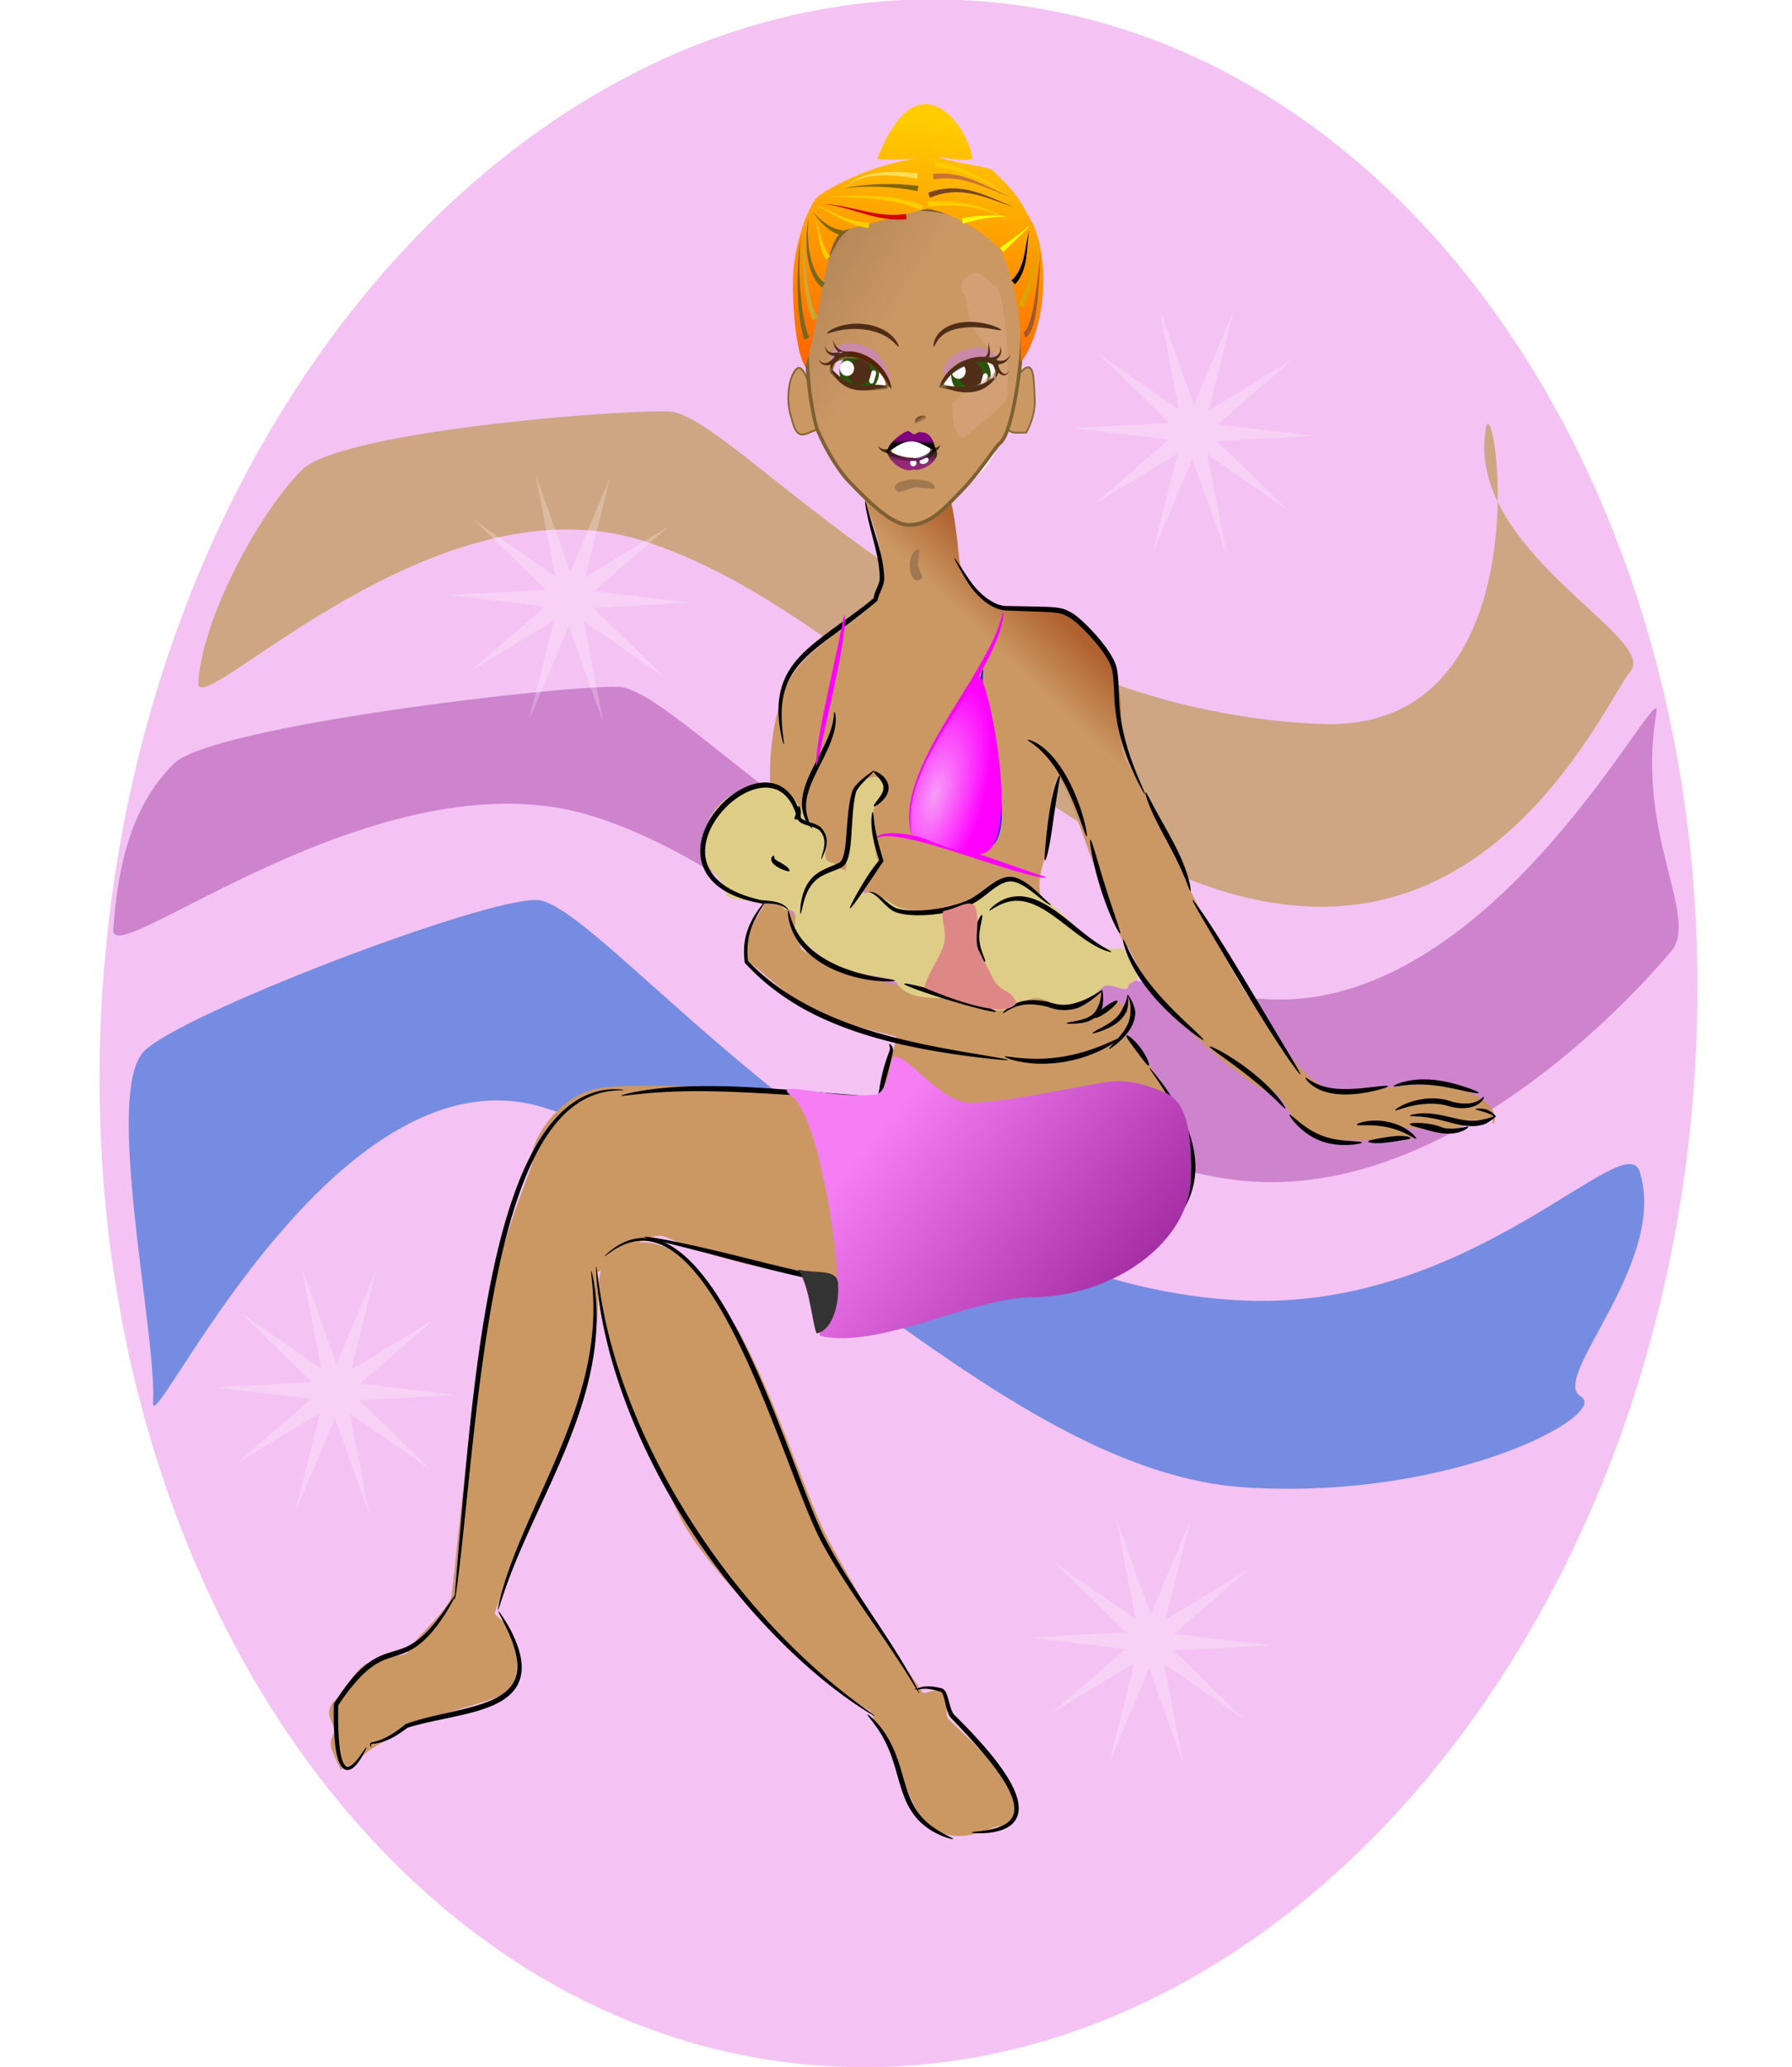 <svg xmlns="http://www.w3.org/2000/svg" viewBox="0 0 2591.8 2988.7"><defs><filter id="s" color-interpolation-filters="sRGB"><feGaussianBlur stdDeviation="11.324"/></filter><filter id="k" height="1.254" width="1.093" color-interpolation-filters="sRGB" y="-.127" x="-.046"><feGaussianBlur stdDeviation="1.201"/></filter><filter id="m" width="1.093" y="-.127" x="-.046" height="1.254" color-interpolation-filters="sRGB"><feGaussianBlur stdDeviation="1.201"/></filter><filter id="c" height="1.352" width="1.144" color-interpolation-filters="sRGB" y="-.176" x="-.072"><feGaussianBlur stdDeviation="92.833"/></filter><filter id="b" width="1.144" y="-.176" x="-.072" height="1.352" color-interpolation-filters="sRGB"><feGaussianBlur stdDeviation="92.833"/></filter><filter id="a" width="1.144" y="-.176" x="-.072" height="1.352" color-interpolation-filters="sRGB"><feGaussianBlur stdDeviation="92.833"/></filter><filter id="p" color-interpolation-filters="sRGB"><feGaussianBlur stdDeviation="11.324"/></filter><filter id="q" color-interpolation-filters="sRGB"><feGaussianBlur stdDeviation="11.324"/></filter><filter id="r" color-interpolation-filters="sRGB"><feGaussianBlur stdDeviation="11.324"/></filter><filter id="g" height="1.123" width="1.372" color-interpolation-filters="sRGB" y="-.061" x="-.186"><feGaussianBlur stdDeviation="5.558"/></filter><linearGradient id="e" y2="579.37" gradientUnits="userSpaceOnUse" x2="733.67" gradientTransform="translate(-853.46 -2489) scale(1.276)" y1="506.76" x1="798.71"><stop offset="0" stop-color="#b06330"/><stop offset="1" stop-color="#cb9864"/></linearGradient><linearGradient id="f" y2="119.95" gradientUnits="userSpaceOnUse" x2="545.83" gradientTransform="translate(-849.6 -2500.5) scale(1.276)" y1="236.43" x1="728.08"><stop offset="0" stop-color="#cb9864"/><stop offset="1" stop-color="#ab7f52"/></linearGradient><linearGradient id="h" y2="381.96" gradientUnits="userSpaceOnUse" x2="755.98" gradientTransform="translate(-849.6 -2500.5) scale(1.276)" y1="392.93" x1="762.03"><stop offset="0" stop-color="#cb9864"/><stop offset="1" stop-color="#502d16"/></linearGradient><linearGradient id="i" y2="564.2" gradientUnits="userSpaceOnUse" x2="586.93" gradientTransform="matrix(-2.552 .336 0 1.276 1600.5 -2876.6)" y1="558.64" x1="585.23"><stop offset="0" stop-color="purple"/><stop offset="1"/></linearGradient><linearGradient id="j" y2="581.76" gradientUnits="userSpaceOnUse" x2="596.17" gradientTransform="matrix(-1.274 .079 -.07 -1.432 905.01 -1158.1)" y1="569.45" x1="597.32"><stop offset="0" stop-color="purple"/><stop offset="1"/></linearGradient><linearGradient id="l" y2="-34.754" gradientUnits="userSpaceOnUse" x2="787.26" gradientTransform="translate(-849.6 -2506.6) scale(1.276)" y1="322.51" x1="748.75"><stop offset="0" stop-color="#f60"/><stop offset="1" stop-color="#fc0"/></linearGradient><linearGradient id="o" y2="-220.62" gradientUnits="userSpaceOnUse" x2="690.95" y1="-750.07" x1="88.822"><stop offset="0" stop-color="#f57ef5"/><stop offset="1" stop-color="#820b82"/></linearGradient><radialGradient id="d" gradientUnits="userSpaceOnUse" cy="145.98" cx="1002.2" gradientTransform="matrix(1.567 -.056 .056 1.568 -576.73 -26.575)" r="30.26"><stop offset="0" stop-color="green"/><stop offset="1" stop-color="#502d16"/></radialGradient><radialGradient id="n" gradientUnits="userSpaceOnUse" cy="-1321.4" cx="145.87" gradientTransform="matrix(.948 .299 -.67 2.124 -874.65 1451.6)" r="96.028"><stop offset="0" stop-color="#f79cf7"/><stop offset="1" stop-color="#f0f"/></radialGradient></defs><g transform="matrix(.732 0 0 .783 1243.4 2176.6)"><path d="M-1497.4-932.61c65.6-1054 823.64-1881.1 1692.9-1847.4 869.3 33.6 1520.8 915.3 1455.2 1969.3S827.33 1070.39-42 1036.69c-869.25-33.6-1521-915.35-1455.4-1969.3z" fill="#f4c3f3"/><path d="M-1306.9-1519.7c8.534-122.72 123.71-317.32 205.37-392.78 75.77-70.016 619.23-111.14 724.19-107.5 133.56 4.628 577.62 551.46 1289.9 577.17 450.7 16.274 341.12-636.25 324.53-545.85-41.387 225.51 343.36 385.23 285.62 448.94-45.397 50.09-232.12 457.36-644.93 433.47-472.65-27.347-870.63-550.87-1310.7-676.21-416.17-118.54-879.49 342.13-873.97 262.76z" filter="url(#a)" fill="#cea684"/><path d="M-1396.3-189.59c8.534-122.72-98.78-574.03-17.118-649.49 75.77-70.016 670.58-282.28 775.53-278.65 133.56 4.628 688.86 714.04 1401.1 739.76 450.7 16.274 748.94-324.96 778.06-237.79 56.3 168.52-179.59 380.83-116.57 414.71 59.543 32.008-249.23 192.08-662.05 168.2-472.65-27.347-947.64-576.54-1387.7-701.89-416.17-118.54-776.8 624.51-771.28 545.14z" filter="url(#b)" fill="#768ce2"/><path d="M-1474.8-1062.5c8.534-122.72 38.135-231.74 119.8-307.2 75.77-70.016 773.26-145.37 878.22-141.73 133.56 4.628 577.62 551.46 1289.9 577.17 450.7 16.274 777.54-619.13 760.95-528.73-41.387 225.51 86.64 376.68 28.906 440.38-45.397 50.09-411.82 448.8-824.63 424.92-472.65-27.347-870.63-550.87-1310.7-676.21-416.17-118.54-947.94 290.78-942.43 211.41z" filter="url(#c)" fill="#ce84cd"/><path d="M120.15-1858.4C26.181-1858.4-50-1935.054-50-2029.59c0-94.534 76.18-171.16 170.15-171.16 93.969 0 170.15 76.63 170.15 171.16 0 94.534-76.18 171.19-170.15 171.19z" fill="#fff"/><path d="M-453.93-482.49c-162.73 22.684 40.872 384.07 96.484 499.74 41.534 89.569 264.41 300.59 374.01 360.39 17.231 9.4 5.106 29.817 17.149 29.817 26.403 0 54.305 135.63 93.804 175.07 58.543 58.458 137.15 7.55 147.55 10.44 16.863 4.69 54.168-22.707 8.862-90.366-19.133-28.573-68.921-72.286-108.31-107.35-9.887-8.801 2.058-44.286-5.87-51.622-11.677-10.802-41.704 7.621-45.65 2.015-57.19-81.15-49.94-52.34-182.08-274.93-44.33-74.676-105.03-262.98-180.7-391.27-49.548-73.288-115.55-184.72-215.24-161.87z" fill="#cb9864"/><path d="M1009.2 175.4c-16.251 3.884-32.574-6.141-36.459-22.392-3.884-16.251 6.141-32.574 22.392-36.459 16.251-3.884 32.574 6.141 36.459 22.392 3.445 14.414-4.058 29.201-17.724 34.933" transform="translate(-1075 -2276.1) scale(1.292)" fill="url(#d)"/><path d="M225.07-2064.519c-12.699 3.036-25.454-4.798-28.49-17.497-3.035-12.7 4.8-25.455 17.498-28.49 12.7-3.035 25.455 4.799 28.49 17.498 2.692 11.263-3.17 22.818-13.85 27.297" fill="#502d16"/><path d="M198.71-2080.65c-7.516 1.796-15.066-2.84-16.862-10.356-1.796-7.516 2.84-15.066 10.356-16.862 7.516-1.797 15.066 2.84 16.862 10.356a13.993 13.993 0 01-8.197 16.157" fill="#fff"/><rect ry="4.825" transform="rotate(16.531)" height="25.09" width="9.65" y="-2075" x="-360.22" fill="#fff"/><path d="M1009.2 175.4c-16.251 3.884-32.574-6.141-36.459-22.392-3.884-16.251 6.141-32.574 22.392-36.459 16.251-3.884 32.574 6.141 36.459 22.392 3.445 14.414-4.058 29.201-17.724 34.933" transform="translate(-1295.5 -2281.4) scale(1.292)" fill="url(#d)"/><path d="M4.57-2069.819c-12.699 3.036-25.454-4.798-28.49-17.497-3.035-12.7 4.8-25.455 17.498-28.49 12.7-3.035 25.455 4.799 28.49 17.498 2.692 11.263-3.17 22.818-13.85 27.297" fill="#502d16"/><path d="M-21.79-2085.95c-7.516 1.796-15.066-2.84-16.862-10.356-1.796-7.516 2.84-15.066 10.356-16.862 7.516-1.797 15.066 2.84 16.862 10.356a13.993 13.993 0 01-8.197 16.157" fill="#fff"/><rect ry="4.825" transform="rotate(16.531)" height="25.09" width="9.65" y="-2017.4" x="-573.12" fill="#fff"/><path d="M10.447-1857.3c-4.439 3.433 38.992 79.243 32.399 138.49-2.358 21.189-13.154 37.621-20.9 54.961-14.412 32.264-129.99 74.242-165.78 147.96-39.282 80.915-34.515 189.6-31.521 192.32.591.871 41.213 25.738 51.282 39.84 35.098 49.158 70.846 132.54 98.264 120.24 28.04-12.584 65.793 93.073 101.34 120.21 5.951 4.543 17.591-1.538 6.502 83.318-.402 3.072-116.93-22.575-195.28-65.474-8.583-4.7-6.317-51.809-15.99-62.565-23.956-26.643-59.006-24.45-59.396-21.504-.704 5.315-64.881 83.808-27.96 108.3 33.332 22.108 87.707 75.004 140.34 94.303 76.229 27.949 148.81 39.81 148.53 41.955-6.317 48.818-35.59 47.43-18.983 100.21 11.21 35.629-344.14-23.408-553.96-7.268-104.95 8.073-158.52 120.51-145.87 136.06 3.514 4.32-45.527 103.15-75.19 222.09-35.9 143.95-60.615 370.84-84.081 578.11-3.213 28.375-75.503 80.644-87.726 107.7-3.317 7.34-58.142 6.728-85.214 23.046-20.81 12.544-40.071 50.357-55.316 62.591-32.683 26.23 2.04 51.393-3.737 61.231-15.617 26.596-2.003 33.923-.604 44.051 26.775 52.455 2.539 4.449 37.968 22.05 7.7-12.847 19.884-25.832 39.036-36.917 12.802-7.41 60.659-33.57 77.24-42.128 34.059-17.575 173.57-45.543 194.81-64.638 14.76-13.273 17.696-82.16-1.066-111.86-9.774-15.475-32.353-25.502-30.322-31.284 51.675-147.1 231.22-417.05 200.14-627.98 15.232-.68 96.754-84.027 138.78-64.937 152.94 63.002 269.69 65.585 462.61 98.845 117.89 20.326 259.12-4.745 267.56-2.417 18.6 5.128 300.13-77.915 304.36-222.88 1.621-55.535-35.088-125.35-79.844-190.46-13.858-20.16-32.591-36.447-45.953-56.088-2.387-3.508 18.659-31.162 16.245-34.551-5.721-8.032-6.265-23.956-12.19-31.044-3.135-3.752-7.049 15.282-10.223 11.73a396.563 396.563 0 00-6.947-7.574c-4.612-4.897-33.363 19.82-37.82 15.17-4.829-5.04 4.009-26.5-.689-31.078-39.97-38.953-87.737-47.987-85.913-50.09 27.336-31.536-20.624-66.239-32.073-127.88-8.416-45.316 11.611-67.63 17.401-109.7 5.93-43.09-2.026-105.44 19.03-108.72 14.292-2.23 121.61 314.86 133.63 310.19 6.911-2.685 17.995 49.201 88.5 121.46 73.27 75.09 205.92 170.3 205.7 147.33 22.324 18.613 31.213 64.087 87.551 81.574 46.203 14.341 138.33 2.152 177.19 6.205 13.124 1.369-20.92-23.17-8.2-22.26 30.417 2.175 59.13 3.084 83.498 2.937 34.916-.21 21.303-12.018 44.91-12.536 28.732-.63 46.05-11.973 44.554-4.885-5.075 24.05 30.016-19.828-44.743-50.096-23.207-9.397-55.632-16.445-100.36-14.948-52.67 1.763-120.53 15.609-168.63 10.76-57.723-15.741-91.148-70.714-127.18-116-63.599-79.927-112.71-170.41-156.28-252.74-29.869-54.622-58.283-120.05-87.482-174.2-19.786-36.69-46.874-63.572-48.3-96.211-8.102-2.08 11.627-92.072-23.852-157.99-13.653-25.366-50.473-62.884-82.072-79.625-41.023-21.734-90.699-4.667-129.67-16.706-53.297-16.465-83.87-70.134-85.472-84.97-7.213-66.804-14.178-107.03-18.572-111.01-19.209-16.262-145.46-18.953-168.02-2.006z" fill="url(#e)"/><path d="M-195.77-1331.1c-88.682 16.538-115.79 66.84-112.95 133.49.97 22.802 44.78 40.74 44.78 68.215 0 18.242 97.993 9.702 110.34 23.278 15.964 17.553-4.015-1.992 21.206 9.142 12.9 5.694-3.931 42.502 9.607 49.598 27.993 14.672 48.772 42.395 79.572 53.469 49.995 17.976 106.61 16.814 115.82 29.144 25.61 34.259 70.524 25.757 120.52 29.523 27.126 2.043 49.343 22.643 85.433 21.466 24.17-.788 47.593-22.598 69.444-22.955 22.922-.375 35.4 16.98 54.771 15.603 57.523-4.09 51.142-15.273 77.74-35.828 14.428-11.152 50.391 15.216 50.391-2.953 0-4.7 20.427-6.954 18.834-18.677-2.724-20.043-28.672-51.308-33.363-50.692-8.892 1.167-33.383 10.825-81.494-32.15-25.75-23.002-99.194-90.944-144.48-98-33.277 17.865-67.923 41.331-98.246 51.131-52.657 18.643-85.642 10.74-111.14 4.907-9.384-2.147-33.139-18.655-52.227-26.345-11.109-4.476-22.052 2.523-23.954-5.165-4.616-18.663 41.834-50.838 29.277-59.593-1.567-1.093-11.258-45.914-7.11-85.378 1.899-18.073 20.225-31.64 19.571-45.368-.947-19.89-17.684-20.955-21.022-19.445-6.6 2.986-26.959-2.473-36.277 32.351-12.927 48.311-14.495 140.53-17.01 139.82-15.229-4.282-10.64-3.436-15.508-8.954-5.408-6.131-21.34-4.914-23.453-12.492-6.016-21.586 8.793-53.657-11.933-56.637-20.283-2.917-32.975-37.09-51.62-52.647-21.587-18.01-50.65-30.624-65.514-27.852z" fill="#decd87"/><path d="M-133.49-2085.7c-9.48 20.515-10.076 55.144-1.322 77.363 10.824 44.635 24.776 30.198 48.202 22.476 4.381-20.387 2.893-45.001-3.714-61.772-14.9-35.288-25.674-74.841-43.166-38.067z" stroke="#88632d" stroke-width="3.371" fill="#cb9864"/><path d="M317.07-2091.7c-15.999 16.266-28.143 48.951-27.123 73.022-4.473 46.063 13.808 37.087 38.984 37.702 11.037-17.875 17.826-41.756 17.056-59.925-2.58-38.569.242-79.788-28.917-50.8z" stroke="#89683f" stroke-width="3.462" fill="#cb9864"/><path d="M-50.681-2327.4c-55.868 88.36-58.737 167.76-50.083 255.37 1.593 16.131 8.626 61.619 16.546 84.684 22.364 48.476 47.599 81.432 61.878 95.449 38.03 36.946 84.117 80.536 118.1 81.375 43.906 1.083 72.568-31.648 105.85-63.553 33.922-32.514 66.991-80.718 74.334-86.422 31.94-21.771 49.692-198.7 45.396-227.28 3.553-40.945-17.954-114.27-50.615-155.5-89.823-75.651-281.79-64.548-321.41 15.875zm105.25 261.75c-20.519 2.418-45.005 7.091-70.09-1.56-11.839-4.084-32.436-17.136-36.911-23.73-6.58-1.958-2.748-13.046 2.497-21.755 10.617-8.502 40.014-10.324 49.261-8.096 32.53 9.903 59.44 40.178 55.242 55.141zm212.8-41.609c4.216 12.86 4.575 11.838-.58 25.464-11.343 9.287-16.833 14.51-37.51 18.485-13.887 2.67-37.17 3.704-68.242-3.646 3.804-11.553 32.499-43.504 58.047-49.67 20.072-4.845 41.723 4.293 48.285 9.366zm-165.55 131.59c13.503-.071 26.518 10.702 40.325 22.391 4.904 25.878-35.02 26.501-38.073 21.961-18.431.583-55.205-10.284-42.675-20.204 6.343-4.766 35.14-24.12 40.424-24.148z" stroke="#7d6033" stroke-width="6.889" fill="url(#f)"/><path d="M62.3-1942.1l-.938-9.956c-4.82 1.237-9.383 2.46-13.93 1.836-4.067-.428-8.194-2.83-11.656-6.025 2.201 4.166 5.415 8.111 10.179 10.562 5.132 2.527 11.03 3.301 16.345 3.584z" fill-rule="evenodd" fill="#502d16"/><path d="M221.57-2136.1c-44.747 2.925-63.583 41.754-53.752 47.174 5.94 3.517 15.421-23.855 38.019-23.566 4.014-5.239 75.662-3.375 69.609-7.685-13.65-9.068-37.85-25.373-53.876-15.923z" fill="#c98aa9"/><path d="M831.08 181.49c-9.58 7.41-10.182 19.918-1.336 27.944 3.262 4.807 1.132 24.352 11.255 44.565 7.52 15.013 36.801 41.326 41.208 53.376 4.973 13.598-74.049 50.511-73.458 59.776 2.29 35.879 7.19 48.533 18.362 47.217 1.96-2.231 65.681-46.045 66.948-59.789 4.776-51.83-4.917-160.66-19.358-159.34-15.056-12.746-25.944-27.033-43.622-13.75z" transform="translate(-849.6 -2500.5) scale(1.276)" opacity=".737" filter="url(#g)" fill="#daa786"/><path d="M146.27-2139.6c-.29-.072-.483-.53-.553-1.354-.07-.824-.016-2.016.233-3.53.249-1.516.694-3.357 1.439-5.444a38.962 38.962 0 013.257-6.877 44.3 44.3 0 014.879-6.613 49.756 49.756 0 016.914-6.407c4.455-3.39 9.756-6.387 15.695-8.75 5.94-2.364 12.513-4.094 19.318-5.165 2.212-.356 4.457-.654 6.727-.89 12.732-1.33 24.82-.614 35.246.888 12.473 1.785 22.711 4.732 29.662 7.39 3.476 1.328 6.14 2.58 7.897 3.602 1.757 1.021 2.608 1.809 2.454 2.27-.153.462-1.3.568-3.298.403s-4.846-.596-8.424-1.156c-7.156-1.12-17.248-2.737-29.265-3.642-10.054-.747-21.433-1.053-33.233.183-2.104.22-4.18.485-6.222.796-6.273.98-12.235 2.34-17.597 4.153-5.362 1.813-10.122 4.08-14.188 6.691-4.803 3.056-8.601 6.547-11.413 9.883-3.19 3.763-5.203 7.328-6.634 9.809-.716 1.24-1.285 2.22-1.756 2.867-.472.648-.847.965-1.137.893z" fill-rule="evenodd" fill="#502d16"/><path d="M-61.553-2114.8c39.563-16.761 77.356-10.814 108.58 18.158 4.813 4.58 7.105 19.072 14.209 18.415 4.014-5.239-19.867-43.634-25.92-47.944-13.596-13.426-46.13-25.275-72.981-16.605-22.635 7.31-16.808 23.804-23.882 27.976z" fill="#c98aa9"/><path d="M76.789-2139.6c-.382.23-1.204-.331-2.464-1.485-1.26-1.153-2.967-2.894-5.225-4.963s-5.072-4.466-8.516-6.916a89.258 89.258 0 00-12.158-7.243c-4.868-2.398-10.357-4.572-16.37-6.362-6.01-1.79-12.542-3.199-19.383-4.183a177.84 177.84 0 00-1.922-.257c-10.252-1.317-20.172-1.63-29.14-1.202a158.753 158.753 0 00-23.653 2.933c-6.67 1.341-12.01 2.843-15.775 3.816-3.765.973-5.975 1.39-6.282.772-.307-.618 1.328-2.219 4.745-4.34s8.64-4.733 15.461-7.058c6.821-2.326 15.251-4.341 24.796-5.336 9.545-.995 20.198-.955 31.141.49.687.092 1.37.187 2.05.287 7.354 1.057 14.414 2.749 20.89 4.973 6.476 2.224 12.365 4.98 17.494 8.025 4.93 2.92 9.125 6.165 12.508 9.356 3.383 3.19 5.961 6.322 7.829 9.053s3.034 5.057 3.654 6.728c.62 1.67.702 2.682.32 2.912zM160.26-2067.3c-.32-.15-.398-.81-.21-1.93.188-1.12.646-2.7 1.442-4.652 1.593-3.904 4.578-9.328 9.475-15.103a78.711 78.711 0 018-8.129 89.346 89.346 0 0110.348-7.832c8.02-5.231 17.684-9.85 28.42-12.756a95.056 95.056 0 0114.723-2.77c6.777-.739 13.5-.596 19.693.592 2.838.517 5.626 1.32 8.216 2.427 2.59 1.107 4.982 2.516 7.08 4.195a20.94 20.94 0 014.98 5.836 18.689 18.689 0 012.31 7.315c.306 3.224-.165 5.974-.821 8.193-.894 3.03-2.072 5.141-3.02 6.48-.949 1.338-1.685 1.905-2.074 1.73-.389-.176-.41-1.09-.232-2.632.178-1.542.573-3.719.675-6.39.07-1.944.006-4.156-.616-6.337-.437-1.563-1.156-3.156-2.22-4.543-.933-1.244-2.195-2.387-3.687-3.374-1.541-1.048-3.35-1.879-5.385-2.523s-4.294-1.104-6.683-1.453c-5.225-.7-10.993-.534-17.066.243a100.081 100.081 0 00-13.258 2.661c-9.71 2.635-18.591 6.58-26.215 10.956-7.208 4.15-13.23 8.736-17.963 13.085-5.095 4.681-8.73 9.063-11.254 12.148-1.263 1.542-2.256 2.763-3.024 3.556-.768.793-1.313 1.158-1.633 1.008z" fill-rule="evenodd" fill="#502d16"/><path d="M61.832-2062.4c-.409.137-1.073-.566-2.007-1.955-.933-1.39-2.141-3.466-3.718-6.049-1.578-2.583-3.53-5.673-5.965-9.06s-5.36-7.067-8.843-10.797c-3.182-3.406-6.83-6.859-10.948-10.175s-8.706-6.496-13.71-9.357a101.946 101.946 0 00-9.95-4.986c-5.51-2.386-11.063-4.163-16.499-5.293-4.28-.867-8.467-1.383-12.415-1.456-3.947-.072-7.656.3-11.05 1.108-2.844.675-5.472 1.643-7.77 2.823-2.297 1.18-4.265 2.571-5.889 4.075-1.895 1.701-3.346 3.571-4.502 5.33-1.156 1.76-2.016 3.41-2.704 4.79-.688 1.38-1.205 2.492-1.638 3.24-.434.75-.786 1.137-1.087 1.092-.3-.045-.537-.521-.667-1.416s-.15-2.21.067-3.897c.217-1.687.672-3.749 1.568-6.058a28.195 28.195 0 014.267-7.42c1.785-2.187 4.042-4.289 6.751-6.117 2.71-1.829 5.871-3.383 9.354-4.48 4.065-1.28 8.508-2.05 13.167-2.247 4.658-.197 9.531.179 14.392 1.075 6.19 1.114 12.48 3.015 18.624 5.667a94.172 94.172 0 0110.972 5.628 96.858 96.858 0 0114.746 10.795 93.025 93.025 0 0111.22 11.89 83.86 83.86 0 018.265 12.658c2.095 3.963 3.569 7.57 4.57 10.598 1.002 3.026 1.536 5.472 1.737 7.18.2 1.707.07 2.677-.339 2.814z" fill-rule="evenodd" fill="#520"/><path d="M109.6-1998.8c-.81-.676-1.064-1.941-.638-3.583.426-1.643 1.556-3.679 3.642-5.59a16.289 16.289 0 016.047-3.368c1.678-.522 3.204-.771 4.54-.88s2.488-.082 3.49.02c1 .102 1.857.28 2.566.565.708.286 1.27.683 1.583 1.257.313.573.336 1.276.037 2.054-.298.778-.921 1.625-1.808 2.438-.886.814-2.032 1.587-3.287 2.256s-2.61 1.232-3.915 1.723l-.782.308c-1.15.453-2.21.874-3.188 1.284-1.671.682-3.303 1.434-4.758 1.812s-2.719.38-3.529-.296z" fill-rule="evenodd" fill="url(#h)"/><path d="M143.83-1954.5l-.92 9.958c4.44-.342 9.214-2.19 12.261-5.582 2.263-2.789 3.064-5.735 4.121-8.565-2.276 1.986-4.494 4.248-6.853 5.057-2.724 1.101-5.767.147-8.608-.868z" fill-rule="evenodd" fill="#502d16"/><path d="M121.59-1981.6c21.072-.069 26.353 22.545 28.499 33.756-34.545-11.792-42.192-32.591-94.863 2.585-2.874-12.957 25.802-34.725 40.458-38.895 20.578 9.505-5.557 5.214 10.733 6.598 5.38.457 7.75-5.857 15.173-4.044z" fill="url(#i)"/><path d="M103.63-1912.6c25.786 4.638 61.184-22.742 45.476-37.937-9.17-1.983-28.464 38.32-97.664 1.087 12.639 37.258 51.308 41.164 52.188 36.85z" opacity=".737" fill="url(#j)"/><path d="M132.44-1934.897c3.977 1.229 4.839 4.796 1.927 7.969-2.912 3.172-8.496 4.748-12.472 3.52-3.001-.928-4.324-3.244-3.32-5.811M111.029-1928.646c1.974 2.88 1.266 6.847-1.582 8.86a6.21 6.21 0 01-8.731-1.568 6.437 6.437 0 01-.001-7.25" fill="#fff"/><path d="M51.699-2065.3c-.072.396-.693.67-1.767.893s-2.601.4-4.528.644-4.256.563-6.967.996c-2.71.432-5.804.983-9.266 1.523-3.747.611-7.905 1.249-12.436 1.728-4.532.48-9.44.799-14.66.65a74.493 74.493 0 01-10.076-.98c-7.446-1.246-14.407-3.64-20.388-6.831a67.6 67.6 0 01-13.457-9.627 67.631 67.631 0 01-8.609-9.513c-2.132-2.874-3.566-5.327-4.38-7.116-.813-1.79-1.009-2.918-.58-3.247.428-.329 1.45.164 2.995 1.3s3.617 2.917 6.21 5.088c2.593 2.171 5.708 4.734 9.369 7.324 3.66 2.59 7.867 5.208 12.66 7.383 5.265 2.437 11.304 4.287 17.823 5.367 2.987.495 5.96.814 8.868.99 4.663.287 9.225.212 13.583.068 4.357-.144 8.508-.355 12.327-.464 3.492-.122 6.78-.158 9.695-.01s5.454.474 7.506.912c2.052.44 3.617.983 4.641 1.507 1.024.523 1.509 1.019 1.436 1.415zM169.91-2065.3c.127-.556 1.201-.87 3.06-.987s4.502-.038 7.773.146c3.27.184 7.167.473 11.532.725s9.197.467 14.346.46c4.292-.01 8.796-.165 13.37-.63 3.964-.4 7.754-1.017 11.313-1.852 6.904-1.599 12.989-4.073 17.957-6.548 2.388-1.185 4.542-2.377 6.462-3.446 1.92-1.07 3.603-2.018 5.028-2.756 2.85-1.477 4.673-2.103 5.174-1.517.502.586-.359 2.317-2.454 4.861-1.048 1.273-2.409 2.746-4.1 4.346a60.97 60.97 0 01-6.106 5.065 60.93 60.93 0 01-8.68 5.218 64.007 64.007 0 01-10.841 4.176c-4.028 1.134-8.312 1.943-12.734 2.4-5.103.529-10.05.563-14.667.296a113.623 113.623 0 01-15.106-1.889c-4.5-.87-8.413-1.908-11.613-2.936-3.202-1.027-5.692-2.045-7.352-2.932-1.66-.887-2.49-1.643-2.363-2.2zM-41.081-2116l-7.437-6.685c-2.106 3.02-4.563 5.808-7.44 8.12-2.57 2.04-5.39 3.763-8.497 4.638-2.76.783-5.819.916-8.649-.035-3.234-1.044-6.14-3.502-8.365-6.485 1.497 3.407 3.836 6.635 7.28 8.767 3.059 1.85 6.772 2.662 10.458 2.453 4.036-.224 7.99-1.435 11.569-3.191 4.032-1.955 7.758-4.561 11.082-7.582z" fill-rule="evenodd" fill="#502d16"/><path d="M-33.272-2120.7l-.861-9.963c-4.199.853-8.296 1.65-12.395 2.054-3.414.313-6.745.459-9.926-.192-2.667-.542-5.298-1.677-7.282-3.641-2.372-2.286-3.854-5.66-4.706-9.162.037 3.605.696 7.367 2.774 10.693 1.823 2.837 4.62 5.05 7.766 6.449 3.603 1.614 7.492 2.425 11.229 2.887 4.51.582 9.02.764 13.402.875zM-21.712-2120.2l1.108-9.938c-7.3 0-14.842-1.427-20.928-5.698-5.283-3.63-9.356-9.546-10.988-16.353.095 6.999 2.779 14.228 7.905 19.829 5.906 6.363 14.274 10.38 22.903 12.16zM272.7-2109.5l-9.677 2.52c1.538 4.025 3.745 7.546 6.299 10.594 2.46 2.996 5.422 5.73 8.852 7.68 2.738 1.662 6.257 2.642 9.504 1.81a8.561 8.561 0 003.954-2.469c1.32-1.448 2.158-3.154 2.767-4.882-1.018 1.524-2.227 2.919-3.662 3.841-1.087.7-2.308 1.116-3.458 1.12-2.38.11-4.537-1.448-6.423-3.129-2.323-2.21-4.035-4.994-5.458-7.942-1.419-3.03-2.406-6.14-2.698-9.143z" fill-rule="evenodd" fill="#502d16"/><path d="M263.96-2118.5l-4.745 8.802c7.886 3.364 16.939 3.795 24.539.639 7.186-3.086 12.182-9.367 14.02-16.137-3.338 6.17-9.298 10.51-15.439 11.5-6.557 1.171-13.23-1.143-18.376-4.804z" fill-rule="evenodd" fill="#502d16"/><path d="M251.82-2120.9l-1.702 9.854c9.822.908 19.987-2.733 25.789-10.147 2.336-3.022 3.773-6.706 3.853-10.398.054-3.792-1.421-7.323-3.702-9.954 1.66 3.061 2.212 6.605 1.452 9.687-.718 3.045-2.6 5.665-4.886 7.608-5.676 4.912-14.028 5.31-20.804 3.35z" fill-rule="evenodd" fill="#502d16"/><path d="M236.81-2120.5l-.64 9.98c2.976-.08 6.11-.486 9.18-1.452 2.324-.721 4.605-1.898 6.579-3.566a15.133 15.133 0 003.867-5.165c.86-1.917 1.317-3.872 1.508-5.771.398-4.04-.13-7.872-.854-11.534-.65-3.337-1.535-6.534-2.108-9.83-.16 3.341.004 6.725-.09 10.015-.109 3.654-.403 7.259-1.492 10.409-.504 1.456-1.147 2.792-1.983 3.853-.813 1.042-1.82 1.887-2.897 2.425-1.257.668-2.763.983-4.328 1.132-2.136.199-4.395-.074-6.742-.496z" fill-rule="evenodd" fill="#502d16"/><path d="M726.77 493.39c-10.647-4.908-8.403-12.044 5.012-15.94 13.415-3.895 32.921-3.074 43.568 1.834 5.68 2.618 7.915 6.02 6.108 9.296l-30.398-2.243z" transform="translate(-849.6 -2500.5) scale(1.276)" filter="url(#k)" fill="#9f784f"/><path d="M-79.326-2419.2c-7.818 5.444-13.681 13.795-17.72 22.423-16.32 27.626-30.488 81.969-31.023 96.138-7.73 21.434-5.19 161.56 20.91 198.75 33.904-111.39 38.504-242.87 78.385-253.04 29.043-7.407 126.85-30.724 157.86-38.56 13.607-3.438 91.714 19.382 149.87 75.619 46.093 98.155 37.2 178.89 39.839 206.17 42.3-50.8 61.252-171.83 24.18-253.65-25.688-41.54-28.579-54.684-80.492-99.946-4.339-4.587-35.103-8.333-67.276-14.514-13.49-2.591-27.227-5.61-39.369-9.3-12.842-3.9 66.6 11.71 65.849.61-3.334-49.27-104.74-196.3-186.55 1.168-1.983 4.786 83.677-.262 78.285.343-94.024 10.547-180.76 58.772-192.75 67.782z" fill="url(#l)"/><path d="M121.63-2391.5l3.596-9.331c-30.54-10.852-62.66-15.298-94.513-16.702-32.41-1.437-64.7.056-96.979.897 32.28.84 64.636 1.033 96.625 4.135 31.42 3.054 62.626 9.042 91.271 21z" fill-rule="evenodd" fill="#fc0"/><path d="M114.47-2426.7l1.54-9.88c-25.286-3.078-50.717-3.977-76.001-3.157-24.258.782-48.511 3.095-72.157 8.097 23.929-3.394 48.099-4.043 72.15-3.2 25.06.883 50.009 3.466 74.468 8.14z" fill-rule="evenodd" fill="#806600"/><path d="M113.29-2449.9l1.175-9.93c-26.792-2.312-54.14-4.076-81.043-.499-12.348 1.64-24.635 4.524-36.016 9.565-10.767 4.768-20.615 11.638-28.187 20.463 8.134-8.309 18.27-14.382 29.047-18.34 11.413-4.193 23.506-6.172 35.628-6.996 26.453-1.796 52.934 1.749 79.395 5.738z" fill-rule="evenodd" fill="#fd5"/><path d="M134.03-2408l.64 9.98c29.391-2.724 59.086-3.132 88.223 1.543 27.448 4.404 54.41 13.636 77.95 28.949-22.619-16.643-49.337-27.638-77.044-33.717-29.367-6.446-59.73-7.838-89.769-6.756z" fill-rule="evenodd" fill="#fc0"/><path d="M135.34-2424l3.482 9.374c14.234-5.764 29.457-9.287 44.9-10.09 14.104-.747 28.405.747 42.454 3.644 13.86 2.86 27.506 7.064 41.062 11.574 13.452 4.478 26.841 9.279 40.431 13.385-13.335-4.868-26.394-10.404-39.605-15.649-13.31-5.286-26.804-10.293-40.773-14.019-14.17-3.78-28.852-6.16-43.738-6.235-16.317-.067-32.668 2.719-48.213 8.017z" fill-rule="evenodd" fill="#784421"/><path d="M144.58-2458.4l1.38 9.904c13.541-2.333 27.51-2.66 41.337-1.156 13.078 1.418 26.062 4.456 38.833 8.33 12.616 3.828 25.048 8.474 37.495 13.121 12.302 4.594 24.64 9.198 37.22 12.965-12.324-4.534-24.305-9.87-36.3-15.21-12.138-5.406-24.305-10.829-36.852-15.502-12.704-4.734-25.818-8.665-39.368-11-14.348-2.467-29.105-3.043-43.746-1.45z" fill-rule="evenodd" fill="#c87137"/><path d="M149.97-2481.6l-1.214 9.926c27.456 2.462 54.562 10.195 80.454 20.885 23.82 9.839 46.665 22.215 68.906 35.563-21.377-14.692-43.473-28.494-66.939-39.933-25.506-12.439-52.717-22.064-81.206-26.442z" fill-rule="evenodd" fill="#fc0"/><path d="M201.37-2376.4l2.423 9.702c15.35-4.75 31.22-8.162 47.31-10.475 14.193-2.03 28.52-3.378 42.914-2.564-14.221-2.366-28.84-2.606-43.326-2.102-16.46.565-32.97 2.271-49.32 5.439zM277.22-2322.2l6.295 7.77c17.897-16.64 37.17-32.442 54.17-50.285-19.251 15.386-40.152 28.2-60.465 42.515z" fill-rule="evenodd" fill="#ff0"/><path d="M300.11-2261.9l6.923 7.216c6.574-6.91 11.696-14.981 15.25-23.598 3.398-8.268 5.423-16.862 6.758-25.426 1.356-8.673 2.057-17.334 2.812-25.951.752-8.552 1.543-17.082 3.106-25.528-2.367 8.257-3.992 16.744-5.56 25.193-1.584 8.515-3.103 17.02-5.23 25.283-2.104 8.15-4.794 16.088-8.624 23.278-3.962 7.46-9.203 14.156-15.436 19.532z" fill-rule="evenodd"/><path d="M314.03-2216.7l9.11 4.125c3.53-8.656 6.976-17.385 10.132-26.239 3.93-11.023 7.441-22.225 10.2-33.613 2.834-11.676 4.91-23.609 5.369-35.615.426-10.905-.518-22.029-4.327-32.149 3.025 10.381 3.066 21.32 1.856 31.961-1.343 11.715-4.272 23.171-7.908 34.387-3.547 10.926-7.819 21.601-12.494 32.11-3.75 8.426-7.791 16.738-11.938 25.032z" fill-rule="evenodd" fill="#d4aa00"/><path d="M323.68-2166.1l3.463 9.381c2.487-1.033 4.475-2.512 5.986-4.15 1.862-1.975 3.296-4.096 4.444-6.194 3.053-5.542 4.96-11.352 6.478-17.007 1.98-7.27 3.394-14.6 4.572-21.9 1.338-8.278 2.366-16.572 3.236-24.86 1.744-16.61 2.852-33.232 3.853-49.84.412-6.828.798-13.652 1.247-20.472.319-4.836.628-9.666 1.205-14.478-.875 4.766-1.487 9.585-2.105 14.39-.873 6.785-1.684 13.577-2.519 20.361-2.032 16.505-4.166 32.988-6.92 49.325-1.373 8.153-2.895 16.262-4.709 24.275-1.605 7.08-3.405 14.064-5.706 20.802-1.828 5.294-3.807 10.368-6.603 14.667-1.047 1.595-2.11 3.017-3.294 4.07-.96.818-1.846 1.457-2.628 1.631z" fill-rule="evenodd" fill="#a05a2c"/><path d="M92.604-2374.8l-1.122-9.937c-13.735 1.992-27.815 2.186-41.834 1.007-13.366-1.122-26.716-3.48-40.036-6.187-26.84-5.475-53.884-12.163-81.332-13.051 27.345 2.536 53.595 10.784 80.198 17.876 13.215 3.531 26.607 6.732 40.32 8.731 14.404 2.097 29.113 2.781 43.807 1.561z" fill-rule="evenodd" fill="#d40000"/><path d="M17.88-2358.4l.939-9.956c-18.378-.845-36.748-5.365-54.4-11.992-16.616-6.247-32.895-13.99-49.787-19.877 16.292 7.386 31.649 16.49 47.879 24.33 17.319 8.37 35.865 14.77 55.369 17.495z" fill-rule="evenodd" fill="#fc0"/><path d="M-35.743-2344.8l1.737-9.848c-11.82-1.098-23.553-6.084-34.047-13.069-8.622-5.745-16.447-12.94-24.14-20.219 6.585 8.295 13.319 16.547 21.369 23.779 9.794 8.806 21.58 15.99 35.08 19.357z" fill-rule="evenodd" fill="#806600"/><path d="M-65.793-2299.9l7.248-6.889c-4.07-3.596-7.176-8.725-9.92-14.213-3.049-6.177-5.436-12.824-7.64-19.592-2.128-6.539-4.031-13.218-6.119-19.85-1.623-5.174-3.267-10.471-5.874-15.231 1.974 5.055 2.88 10.385 3.838 15.73 1.212 6.808 2.239 13.658 3.528 20.529 1.327 7.091 2.9 14.233 5.292 21.282 2.086 6.257 4.969 12.622 9.647 18.232z" fill-rule="evenodd" fill="#fc0"/><path d="M-74.594-2248.8l5.745-8.185c-8.042-5.075-14.355-13.202-19.106-22.19-5.261-10.027-8.6-21.199-10.852-32.625-2.31-11.765-3.408-23.824-3.574-35.925-.144-10.704.408-21.446 2.001-32.085-2.37 10.493-3.725 21.24-4.371 32.03-.732 12.201-.523 24.518.954 36.766 1.425 11.89 4.064 23.826 8.928 35.122 4.37 10.22 10.914 19.95 20.276 27.091z" fill-rule="evenodd" fill="#786721"/><path d="M-92.439-2189l8.683-4.96c-6.3-10.162-10.131-22.1-13.406-34.281-3.934-14.765-6.588-29.943-8.513-45.247-1.903-15.144-3.069-30.4-3.34-45.7-.117-6.617-.064-13.24.265-19.855.27-5.418.706-10.832 1.547-16.201-1.161 5.309-1.925 10.71-2.52 16.123-.728 6.61-1.18 13.257-1.46 19.907-.648 15.372-.4 30.8.605 46.192 1.012 15.549 2.783 31.123 5.909 46.537 2.53 12.634 5.888 25.519 12.23 37.486z" fill-rule="evenodd" fill="#c8ab37"/><path d="M-109.08-2152.6l9.214-3.887c-5.778-12.642-9.019-26.642-11.663-40.835-3.178-17.178-5.07-34.655-6.234-52.209-1.164-17.579-1.57-35.227-1.118-52.875.372-14.448 1.192-28.903 3.49-43.196-3.035 14.154-4.616 28.624-5.735 43.08-1.37 17.673-1.884 35.431-1.63 53.191.254 17.73 1.253 35.513 3.582 53.215 1.894 14.554 4.56 29.342 10.094 43.515z" fill-rule="evenodd" fill="#786721"/><path transform="matrix(.023 -.923 1.376 .015 -571.87 -1050.3)" d="M726.77 493.39c-10.647-4.908-8.403-12.044 5.012-15.94 13.415-3.895 32.921-3.074 43.568 1.834 5.68 2.618 7.915 6.02 6.108 9.296l-30.398-2.243z" filter="url(#m)" fill="#9f784f"/><path d="M10.868-1854.2c.338-.072 1.05 1.717 2.16 5.16 1.113 3.442 2.634 8.535 4.647 15.073a1853.957 1853.957 0 007.52 23.781c2.99 9.262 6.465 19.803 10.13 31.542 3.203 10.252 6.521 21.48 9.098 33.78 2.205 10.516 3.804 21.837 3.964 33.803.003 3.802-.774 7.385-1.858 10.634-1.151 3.544-2.589 6.893-4.02 10.124-2.984 6.797-6.332 13.16-7.205 19.522-10.404 8.423-21.397 16.808-32.824 25.186-11.428 8.379-23.29 16.752-35.395 25.205-5.69 3.973-11.333 7.897-16.911 11.782-12.321 8.443-24.258 16.736-35.413 25.256-10.612 8.111-20.502 16.403-29.17 25.176-8.637 8.749-16.055 17.975-21.812 27.538-6.46 10.71-10.863 21.861-13.598 32.601-1.88 7.358-3.004 14.535-3.662 21.37-.658 6.833-.848 13.322-.791 19.356.079 8.155.6 15.484 1.217 21.885.617 6.402 1.333 11.876 1.932 16.336.6 4.46 1.084 7.905 1.334 10.252.25 2.348.266 3.599-.004 3.661-.27.062-.816-1.065-1.585-3.308-.77-2.242-1.764-5.6-2.861-10.009-1.097-4.41-2.299-9.87-3.385-16.326s-2.06-13.904-2.567-22.28c-.377-6.207-.48-12.93-.073-20.085.407-7.153 1.323-14.736 3.057-22.605a125.368 125.368 0 0113.595-35.189c5.955-10.373 13.636-20.337 22.577-29.647 8.95-9.322 19.087-18.05 29.861-26.424 11.32-8.801 23.36-17.278 35.698-25.778 5.457-3.696 10.974-7.412 16.532-11.162 11.826-7.979 23.4-15.823 34.546-23.646s21.865-15.626 32.024-23.469c.854-7.458 3.934-13.56 6.455-18.992 1.453-3.176 2.825-6.2 3.835-9.182.905-2.758 1.588-5.36 1.568-7.75.077-11.238-1.214-22.068-3.064-32.27-2.17-11.95-5.089-23.077-7.886-33.363-3.215-11.806-6.22-22.506-8.709-31.954-2.489-9.447-4.471-17.638-5.916-24.372-1.446-6.733-2.366-12.008-2.847-15.61-.481-3.602-.533-5.532-.196-5.603zM186.98-1749.2c.406-.266 3.265 3.245 8.203 10.044 2.469 3.4 5.456 7.62 8.953 12.569 3.496 4.949 7.499 10.626 12.072 16.882 4.186 5.718 9.117 11.756 14.964 17.735 5.846 5.978 12.61 11.899 20.458 17.214 5.458 3.658 11.462 7.1 17.913 9.694 6.45 2.594 13.35 4.343 20.537 4.396 19.275.32 40.027.6 61.959 1.111 10.884.25 22.182.44 33.81 1.48 6.079.522 12.462 1.406 18.826 3.515 5.523 1.886 10.518 4.51 15.27 7.006 3.356 1.77 6.306 3.871 9.032 5.92 3.99 2.974 7.83 6.132 11.579 9.37a347.867 347.867 0 0119.376 18.087 387.954 387.954 0 017.854 8.135c9.22 9.817 17.88 20.033 25.39 30.865 3.381 4.871 6.545 9.931 9.255 15.249 2.283 4.442 4.278 9.223 5.452 14.363 1.444 6.535 2.267 13.012 2.79 19.367.524 6.355.749 12.59.953 18.649.287 8.08.593 15.973 1.068 23.649.475 7.676 1.12 15.136 2.04 22.356 1.466 11.536 3.544 22.52 5.976 32.886 2.431 10.365 5.215 20.11 8.13 29.186 4.41 13.732 9.067 25.946 13.414 36.583 4.347 10.637 8.386 19.698 11.733 27.09 3.347 7.393 6.004 13.118 7.724 17.045 1.72 3.927 2.503 6.058 2.202 6.222-.302.163-1.675-1.648-3.972-5.281-2.298-3.634-5.52-9.088-9.422-16.258a460.156 460.156 0 01-13.366-26.594c-4.881-10.538-10.062-22.73-14.983-36.547-3.256-9.144-6.37-19.007-9.11-29.552s-5.113-21.77-6.843-33.615c-1.082-7.44-1.873-15.084-2.479-22.895-.605-7.812-1.025-15.79-1.407-23.888-.298-6.052-.584-12.148-1.133-18.216-.55-6.068-1.361-12.108-2.754-18.04-.905-4.004-2.655-8.003-4.72-12.048-2.467-4.786-5.43-9.447-8.656-14.064-7.183-10.274-15.564-20.08-24.568-29.668a395.681 395.681 0 00-7.661-7.926c-6.122-6.157-12.391-12.04-18.804-17.6-3.632-3.146-7.276-6.167-11-8.961-2.653-1.971-5.146-3.802-7.678-5.118-4.808-2.516-9.308-4.96-13.832-6.488-5.156-1.805-10.803-2.58-16.58-3.17-11.156-1.1-22.263-1.393-33.181-1.783-21.874-.775-42.62-1.392-61.91-2.11-8.424-.367-16.218-2.487-23.298-5.488-7.08-3-13.446-6.882-19.075-10.994-8.143-5.89-15.041-12.343-20.906-18.806-5.866-6.463-10.701-12.938-14.716-19.046a586.19 586.19 0 01-11.143-17.654 642.557 642.557 0 01-7.882-13.29c-4.192-7.282-6.26-11.3-5.854-11.567zM332.19-1413.4c.175-.426 1.625-.34 4.161.358 2.536.697 6.153 2.02 10.537 4.189 4.383 2.17 9.528 5.2 15.041 9.237 5.513 4.038 11.391 9.091 17.222 15.078 5.796 5.935 11.606 12.771 17.197 20.375 5.59 7.604 10.961 15.975 15.989 24.856.574 1.014 1.14 2.027 1.696 3.038 10.47 18.984 18.093 37.624 23.543 53.466 4.798 13.94 7.927 25.766 9.673 34.12 1.746 8.354 2.152 13.23 1.318 13.451-.835.223-2.808-4.224-5.89-12.09-3.08-7.868-7.309-19.149-12.86-32.543-6.31-15.218-14.307-33.163-24.53-51.564a398.56 398.56 0 00-1.654-2.945c-4.887-8.611-9.951-16.742-15.127-24.175-5.175-7.433-10.462-14.166-15.69-20.107-5.265-5.965-10.475-11.135-15.33-15.433a153.223 153.223 0 00-13.172-10.428c-3.817-2.697-6.948-4.672-9.07-6.108s-3.229-2.348-3.054-2.775zM455.77-1229.1c.672-.157 1.888 2.19 3.553 6.546s3.782 10.722 6.306 18.595c5.05 15.747 11.766 37.513 19.763 61.322 4 11.905 7.936 23.2 11.591 33.455 3.656 10.254 7.027 19.468 9.834 27.23 2.807 7.764 5.045 14.077 6.414 18.53 1.37 4.454 1.866 7.049 1.241 7.34-.625.293-2.314-1.748-4.782-5.728-2.468-3.979-5.71-9.9-9.378-17.378-3.668-7.477-7.759-16.514-11.93-26.7-4.173-10.188-8.424-21.526-12.47-33.565-4.045-12.039-7.505-23.642-10.359-34.273s-5.104-20.288-6.767-28.447c-1.663-8.158-2.742-14.818-3.247-19.47-.506-4.654-.442-7.3.23-7.458zM520.66-1044.7c.436-.148 1.34 1.174 2.715 3.73s3.225 6.341 5.65 11.092c2.426 4.751 5.432 10.465 9.12 16.861a328.09 328.09 0 0013.165 20.946c5.068 7.429 10.85 15.248 17.3 23.246 6.449 7.999 13.564 16.175 21.194 24.367l.17.182c11.518 12.36 23.091 23.58 33.87 33.576 10.776 9.998 20.75 18.78 29.14 26.172 8.389 7.393 15.193 13.396 19.77 17.713 4.575 4.317 6.926 6.945 6.506 7.492-.421.547-3.574-1.038-8.897-4.418-5.322-3.38-12.82-8.555-21.84-15.293a549.175 549.175 0 01-30.829-24.807c-11.266-9.763-23.25-20.99-35.035-33.613l-.173-.186c-7.805-8.374-15.01-16.851-21.452-25.22-6.442-8.367-12.119-16.626-16.976-24.512-4.89-7.938-8.935-15.502-12.184-22.363-3.25-6.86-5.706-13.016-7.495-18.165-1.789-5.149-2.916-9.29-3.506-12.165-.59-2.876-.651-4.486-.215-4.634zM691.61-847.01c.333-.604 2.974.087 7.449 1.918 4.474 1.83 10.78 4.804 18.392 8.826s16.525 9.095 26.18 15.13a471.767 471.767 0 0133.875 23.303c10.12 7.627 19.455 15.317 27.582 22.68 8.128 7.364 15.047 14.397 20.541 20.56 5.494 6.165 9.57 11.452 12.15 15.28 2.58 3.83 3.678 6.188 3.162 6.619-.516.43-2.596-1.103-6.016-4.116s-8.193-7.494-14.204-12.902a624.378 624.378 0 00-21.575-18.551c-8.303-6.811-17.648-14.101-27.64-21.582a920.226 920.226 0 00-3.213-2.392c-20.79-15.406-40.315-28.446-54.47-37.96-7.077-4.757-12.805-8.642-16.673-11.504-3.868-2.862-5.874-4.705-5.541-5.31zM849.19-721.37c.351-.333 1.44.141 3.173 1.29s4.11 2.97 7.077 5.285 6.525 5.127 10.65 8.197c4.124 3.07 8.814 6.399 14.073 9.699 8.904 5.594 19.514 11.069 31.365 15.059.233.079.466.156.7.233 12.128 4.027 24.17 6.093 34.827 7.332 6.032.7 11.63 1.14 16.63 1.485 5 .345 9.4.594 13.047.853 7.29.519 11.554 1.111 11.61 2.06.028.475-.998 1-2.947 1.54s-4.822 1.096-8.493 1.596c-3.671.5-8.14.942-13.278 1.202s-10.944.335-17.275.041a150.992 150.992 0 01-17.898-1.881c-6.27-1.048-12.791-2.573-19.36-4.732a122.857 122.857 0 01-18.763-7.999 127.02 127.02 0 01-15.15-9.418 139.588 139.588 0 01-13.818-11.443c-3.891-3.666-7.079-7.082-9.579-10.01s-4.313-5.373-5.423-7.154-1.52-2.902-1.168-3.235zM1004.7-671.93c.01-.69 1.185-1.324 3.27-1.943 2.086-.62 5.08-1.234 8.766-1.914a652.86 652.86 0 0112.966-2.231c4.896-.8 10.31-1.645 16.052-2.38.225-.03.45-.058.674-.086 5.662-.728 11.142-1.259 16.163-1.483 5.021-.224 9.58-.141 13.395.195s6.885.918 8.976 1.582c2.09.665 3.2 1.399 3.158 2.08-.043.683-1.227 1.249-3.291 1.77-2.065.52-5.009 1.008-8.629 1.571-3.62.564-7.918 1.21-12.724 1.938-4.806.727-10.125 1.535-15.77 2.263-.224.03-.448.06-.672.088-5.723.744-11.25 1.321-16.317 1.625-5.069.304-9.676.334-13.548.118-3.872-.217-7.006-.674-9.157-1.248-2.15-.574-3.32-1.255-3.312-1.945z" fill-rule="evenodd"/><path d="M982.04-702.83c-.133-.677 1.445-1.68 4.494-2.794s7.576-2.333 13.298-3.267c5.722-.935 12.643-1.576 20.345-1.515 7.702.061 16.18.834 24.87 2.613 8.689 1.78 16.742 4.4 23.746 7.448 7.004 3.048 12.959 6.515 17.666 9.826 4.706 3.31 8.172 6.453 10.349 8.856 2.177 2.402 3.08 4.05 2.638 4.58-.442.53-2.179-.101-4.987-1.496s-6.7-3.54-11.576-5.917c-4.875-2.376-10.742-4.976-17.45-7.35-6.709-2.373-14.261-4.517-22.375-6.149s-16.012-2.605-23.255-3.148c-7.244-.543-13.83-.66-19.383-.66-5.553 0-10.077.111-13.248.026-3.172-.085-4.998-.376-5.131-1.053zM1087.1-703.86c.164-1.37 4.691-2.093 11.91-2.198 3.61-.052 7.896.053 12.657.377a173.434 173.434 0 0116.958 1.984c5.307.888 10.356 2.045 14.862 3.405 4.506 1.36 8.467 2.92 11.672 4.484 3.204 1.564 5.652 3.125 7.217 4.433 1.565 1.308 2.25 2.352 1.965 2.963-.285.611-1.508.736-3.464.534-1.957-.201-4.651-.72-7.949-1.363-3.297-.644-7.201-1.407-11.577-2.187-4.375-.78-9.223-1.575-14.353-2.409l-1.429-.229c-5.3-.848-10.378-1.652-15.012-2.469s-8.823-1.648-12.331-2.495c-7.017-1.694-11.289-3.46-11.125-4.83zM1058.2-729.61c-.223-.46.83-1.537 3.053-3.058s5.618-3.485 10.1-5.593c4.48-2.108 10.05-4.358 16.575-6.395a151.88 151.88 0 0122.233-5.115c11.436-1.768 24.458-2.418 37.938-.663 6.472.842 12.734 2.202 18.658 4.034 4.957 1.555 9.962 2.58 14.834 3.311 6.515.966 12.678 1.326 18.302 1.103 3.486-.149 6.754-.491 9.738-1.035 2.984-.544 5.685-1.289 8.088-2.173a40.633 40.633 0 006.666-3.16 44.641 44.641 0 004.628-3.161c1.228-.949 2.161-1.74 2.86-2.244.7-.506 1.167-.724 1.405-.568s.238.684-.049 1.546c-.287.861-.865 2.057-1.832 3.476-.967 1.419-2.329 3.06-4.172 4.74a34.393 34.393 0 01-6.999 4.9c-2.604 1.386-5.59 2.624-8.9 3.612-3.31.987-6.945 1.722-10.783 2.16-6.19.726-13 .757-20.11.008-5.294-.548-10.849-1.504-16.49-3.127-5.426-1.571-11.163-2.752-17.126-3.519-12.419-1.598-24.578-1.271-35.48-.151-7.844.82-15.06 2.061-21.456 3.431-6.394 1.37-11.968 2.865-16.58 4.175-4.611 1.31-8.264 2.43-10.83 3.086-2.565.656-4.048.84-4.271.38zM881.11-789.34c.313-.317 1.309.081 2.933 1.004 1.623.924 3.882 2.366 6.805 4.052s6.515 3.61 10.78 5.483a106.332 106.332 0 0014.71 5.192c5.678 1.55 11.956 2.78 18.714 3.609 6.758.828 13.998 1.256 21.52 1.358 1.039.014 2.083.022 3.132.023 11.457.016 22.39-.695 32.379-1.581 9.988-.886 19.028-1.938 26.654-2.763 7.626-.824 13.839-1.426 18.174-1.619 4.334-.193 6.79.012 6.918.69.127.678-2.085 1.766-6.209 3.14s-10.159 3.044-17.708 4.773a310.35 310.35 0 01-26.79 4.929c-10.177 1.407-21.47 2.418-33.424 2.424-1.094 0-2.184-.007-3.27-.024-7.873-.116-15.541-.739-22.727-1.903-7.186-1.163-13.886-2.869-19.893-4.978-5.869-2.06-11.034-4.56-15.36-7.146-4.327-2.587-7.818-5.255-10.49-7.655-2.67-2.4-4.528-4.526-5.65-6.1s-1.513-2.59-1.2-2.908zM1055.2-773.89c-.2-.66 1.893-2.022 5.968-3.7 4.075-1.677 10.142-3.647 17.838-5.294 7.696-1.648 17.025-2.956 27.457-3.417 10.432-.46 21.962-.066 33.89 1.384.65.079 1.296.16 1.94.244 11.666 1.52 22.576 3.764 32.369 6.175a374.038 374.038 0 0125.69 7.32c7.218 2.335 12.976 4.44 16.895 6.1 3.919 1.662 5.998 2.889 5.823 3.546-.175.658-2.592.685-6.816.169-4.225-.517-10.257-1.586-17.658-3.038-7.402-1.452-16.171-3.29-25.895-5.163s-20.401-3.771-31.678-5.192c-.621-.078-1.244-.155-1.868-.23-11.481-1.375-22.503-2.033-32.513-2.097s-19.01.463-26.558 1.171c-7.549.708-13.654 1.583-17.935 2.082-4.281.5-6.748.6-6.948-.06zM1087.1-719.31c-.06-.433 1.068-1.032 3.279-1.688 2.21-.657 5.505-1.366 9.76-1.915 4.253-.549 9.469-.933 15.473-.928 6.005.004 12.8.4 20.146 1.34 6.402.82 13.193 2.031 20.265 3.477 7.072 1.446 14.425 3.126 21.994 4.72 4.919 1.02 9.938 2.005 15.015 2.78 7.818 1.193 15.363 1.797 22.537 1.422 6.433-.314 12.581-1.378 18.223-3.055 6.995-.8 13.287-2.797 18.792-5.314-2.672-1.837-5.54-3.289-8.387-4.435-2.848-1.145-5.674-1.985-8.332-2.617-2.824-1.037-5.478-1.771-7.832-2.39-2.354-.62-4.409-1.122-6.082-1.577-3.346-.91-5.151-1.637-5.088-2.179.064-.541 1.967-.865 5.472-.927a68.634 68.634 0 016.444.2c2.534.194 5.449.54 8.705 1.255 3.06 1.015 6.361 2.516 9.74 4.647 3.378 2.131 6.835 4.894 10.13 8.404-5.822 4.765-12.752 9.609-20.768 13.63-6.303 2.159-13.206 3.589-20.435 4.092-8.037.534-16.315-.01-24.617-1.255-5.392-.809-10.61-1.874-15.621-3.014-7.699-1.729-15.011-3.59-21.927-5.27-6.917-1.679-13.438-3.173-19.535-4.33a228.199 228.199 0 00-19.183-2.815c-5.74-.59-10.764-.874-14.914-1.046-4.15-.172-7.43-.236-9.69-.387-2.262-.15-3.505-.392-3.565-.825z" fill-rule="evenodd"/><path d="M1202.4-698.71c.197.438-.322 1.191-1.52 2.17-1.196.98-3.072 2.184-5.595 3.438s-5.695 2.555-9.45 3.683-8.094 2.08-12.89 2.623c-4.189.467-8.684.631-13.366.466-4.68-.165-9.546-.66-14.47-1.437-.51-.08-1.017-.163-1.522-.248-5.19-.87-10.118-1.952-14.737-3.065-4.62-1.113-8.932-2.256-12.899-3.316-4.035-1.075-7.718-2.07-10.983-2.945-3.264-.874-6.112-1.629-8.465-2.288-2.353-.659-4.21-1.225-5.477-1.746-1.266-.52-1.94-1-1.912-1.454.057-.91 2.947-1.637 7.997-1.76 2.524-.062 5.582.037 9.059.334s7.372.796 11.56 1.464c4.117.652 8.525 1.464 13.131 2.33 4.606.865 9.412 1.782 14.353 2.582.48.078.96.154 1.443.229 4.658.724 9.174 1.29 13.474 1.637s8.386.473 12.202.386c8.704-.18 16.05-1.477 21.275-2.437 2.613-.48 4.705-.875 6.2-1.027 1.494-.151 2.394-.057 2.591.381zM870.81-795.52c-.562.4-4.246-3.622-10.354-11.297-6.108-7.675-14.629-19.012-24.823-33.253-10.193-14.242-22.052-31.393-34.935-50.615s-26.791-40.513-41.237-62.931l-1.719-2.669c-14.245-22.124-27.62-43.279-39.752-62.516a20736.057 20736.057 0 01-32.133-51.105c-9.116-14.552-16.456-26.344-21.378-34.598-4.922-8.254-7.415-12.978-6.854-13.367.562-.388 4.127 3.596 10.037 11.192 5.91 7.597 14.154 18.813 24.041 32.894s21.411 31.03 33.987 50.007 26.206 39.982 40.457 62.077l1.72 2.668c14.447 22.416 28.105 43.835 40.542 63.302 12.438 19.466 23.657 36.981 33.078 51.696s17.037 26.637 22.156 34.985 7.729 13.13 7.167 13.53zM653.51-1134.3c-.668.174-1.986-2.419-4.01-7.13-2.025-4.712-4.787-11.533-8.49-19.82-3.702-8.289-8.365-18.042-13.93-28.73-5.565-10.688-12.033-22.315-18.927-34.465l-1.13-1.99c-4.575-8.034-9.035-15.815-13.186-23.257-4.153-7.442-7.996-14.545-11.4-21.18-3.346-6.517-6.268-12.59-8.695-18.05-2.426-5.461-4.36-10.308-5.8-14.358-1.44-4.05-2.393-7.3-2.886-9.573-.494-2.273-.534-3.567-.115-3.734s1.27.8 2.522 2.734c1.253 1.935 2.913 4.833 4.991 8.52 2.08 3.687 4.582 8.161 7.502 13.266 2.92 5.104 6.262 10.838 9.95 17.075 3.756 6.348 7.876 13.215 12.23 20.508 4.355 7.292 8.944 15.012 13.57 23.093l1.144 2.002c6.972 12.235 13.295 24.19 18.503 35.326 5.208 11.135 9.3 21.444 12.234 30.26 2.934 8.818 4.73 16.134 5.635 21.264.906 5.13.955 8.064.288 8.239z" fill-rule="evenodd"/><path d="M283.78-1651.3c.281.034.441 1.144.403 3.254-.039 2.109-.283 5.216-.912 9.205s-1.648 8.86-3.214 14.457c-1.567 5.598-3.688 11.922-6.366 18.79-2.842 7.305-6.321 15.261-10.442 23.723s-8.886 17.428-14.165 26.795c-4.701 8.346-9.821 17.024-15.292 25.981-5.471 8.958-11.293 18.194-17.358 27.68-11.087 17.34-23.026 35.513-35.125 54.423l-.53.828c-12.509 19.586-24.418 38.581-34.753 56.862-5.167 9.141-9.95 18.1-14.289 26.837-4.34 8.738-8.236 17.255-11.677 25.494-3.939 9.44-7.25 18.501-9.84 27.048-2.592 8.547-4.466 16.578-5.722 23.96-1.567 9.185-2.154 17.324-2.19 24.12-.039 7.462.549 13.304.974 17.287.213 1.992.386 3.523.449 4.571.063 1.048.015 1.613-.178 1.665-.192.05-.523-.414-.963-1.38-.44-.967-.988-2.436-1.573-4.399-1.17-3.925-2.499-9.848-3.135-17.57-.579-7.028-.563-15.538.535-25.156.884-7.719 2.43-16.139 4.743-25.077 2.313-8.938 5.397-18.395 9.166-28.17 3.282-8.521 7.05-17.319 11.289-26.32 4.238-9 8.945-18.203 14.059-27.554 10.228-18.7 22.119-37.974 34.679-57.604l.532-.832c12.156-18.997 24.219-37.102 35.497-54.254 6.17-9.386 12.115-18.478 17.728-27.258 5.613-8.78 10.896-17.25 15.784-25.368 5.49-9.121 10.489-17.784 14.88-25.926 4.39-8.142 8.172-15.763 11.36-22.75 2.993-6.578 5.478-12.585 7.447-17.895 1.97-5.31 3.433-9.922 4.537-13.708 1.103-3.786 1.855-6.744 2.422-8.746.568-2.001.959-3.045 1.24-3.011zM31.851-1232.2c-.172-.248.412-1.069 1.91-2.19a20.71 20.71 0 012.955-1.816 31.846 31.846 0 014.382-1.82c3.53-1.19 8.072-2.15 13.376-2.65 4.758-.453 10.163-.612 16.103-.395 5.941.217 12.418.815 19.288 1.686 6.6.831 13.612 1.932 20.963 3.293s15.041 2.985 23.004 4.81c15.484 3.548 32.044 7.908 49.268 12.82a1605.315 1605.315 0 0119.568 5.72c14.985 4.48 29.441 9.011 43.164 13.39 13.722 4.38 26.711 8.608 38.75 12.535 17.494 5.706 32.974 10.76 45.745 14.853 5.94 1.903 11.285 3.61 15.966 5.095 4.681 1.485 8.697 2.75 11.968 3.809 6.542 2.116 10.1 3.429 9.973 4.022-.126.592-3.934.413-10.774-.669-3.42-.541-7.596-1.314-12.437-2.335-4.84-1.02-10.347-2.29-16.43-3.785-13.092-3.217-28.877-7.537-46.574-12.676-12.18-3.538-25.276-7.458-39.053-11.622s-28.236-8.572-43.162-13.034a3346.494 3346.494 0 00-19.46-5.759c-17.105-5-33.444-9.588-48.665-13.489-7.836-2.007-15.363-3.844-22.535-5.452-7.172-1.607-13.989-2.986-20.4-4.125-6.702-1.183-12.929-2.14-18.62-2.755-5.69-.613-10.845-.887-15.41-.893-2.538 0-4.879.075-7.008.237-2.13.162-4.048.408-5.755.703a49.878 49.878 0 00-7.363 1.863c-1.657.555-2.567.879-2.739.63z" fill-rule="evenodd" fill="#f0f"/><path d="M243.62-1543.2c.343.105.255 1.453.045 3.921-.21 2.468-.487 6.077-.532 10.744-.041 4.834.197 10.773.82 17.696.54 5.978 1.34 12.656 2.435 19.951 1.094 7.295 2.485 15.208 4.061 23.662 2.88 15.422 6.483 32.573 10.326 51.005 2.883 13.824 5.9 28.361 8.759 43.427.668 3.52 1.317 7.018 1.944 10.494 3.29 18.2 5.98 35.8 7.582 52.325.812 8.319 1.368 16.402 1.545 24.14.176 7.738-.027 15.13-.627 22.081-.598 6.94-1.648 13.472-3.187 19.402-1.568 6.064-3.715 11.524-6.295 16.101a44.471 44.471 0 01-4.773 6.903 37.366 37.366 0 01-5.133 5.024 32.035 32.035 0 01-5.522 3.554c-1.689.854-3.184 1.418-4.413 1.791s-2.193.554-2.858.61c-.665.057-1.031-.011-1.087-.18-.113-.34 1.034-1.03 3.085-2.327a52.764 52.764 0 003.66-2.506 36.867 36.867 0 004.44-3.92 37.138 37.138 0 004.008-4.963 45.592 45.592 0 003.648-6.523c1.968-4.288 3.52-9.361 4.641-15.07 1.091-5.588 1.732-11.752 2.006-18.394.274-6.668.186-13.765-.24-21.238-.427-7.474-1.191-15.323-2.161-23.481-1.932-16.168-4.813-33.47-8.138-51.536a1955.44 1955.44 0 00-1.95-10.42c-2.841-14.979-5.741-29.508-8.417-43.389-3.566-18.495-6.738-35.86-9.046-51.538-1.266-8.577-2.301-16.674-3-24.165-.699-7.491-1.063-14.374-1.13-20.526-.078-7.132.3-13.314.99-18.288.661-4.795 1.627-8.493 2.517-10.904.891-2.412 1.654-3.566 1.997-3.46z" fill-rule="evenodd" fill="#00f"/><path d="M-49.894-1464.9c.303-.034.68.56 1.072 1.755.392 1.196.796 2.995 1.083 5.358.286 2.363.452 5.29.346 8.706-.105 3.415-.484 7.32-1.249 11.583-.74 4.135-1.82 8.613-3.268 13.337-1.448 4.724-3.266 9.694-5.396 14.819-3.4 8.186-7.58 16.816-12.242 25.754-4.662 8.938-9.797 18.185-14.837 27.765-.322.61-.642 1.22-.96 1.83-4.758 9.132-9.1 18-12.536 26.63-1.772 4.463-3.32 8.85-4.562 13.13-1.243 4.278-2.181 8.45-2.787 12.487-.693 4.622-.949 9.078-.821 13.243.127 4.165.637 8.039 1.418 11.56.908 4.165 2.188 7.846 3.5 11.022 1.311 3.177 2.655 5.85 3.79 8.031 1.137 2.18 2.067 3.87 2.635 5.075s.773 1.925.53 2.128-.93-.12-1.99-.973c-1.061-.853-2.499-2.239-4.167-4.207s-3.567-4.521-5.451-7.722-3.753-7.053-5.241-11.596c-1.244-3.846-2.187-8.137-2.676-12.781-.49-4.644-.525-9.641-.01-14.826.449-4.496 1.266-9.12 2.427-13.811 1.161-4.691 2.666-9.447 4.435-14.205 3.412-9.202 7.796-18.5 12.637-27.804.324-.622.649-1.244.976-1.867 5.13-9.76 10.387-18.954 15.213-27.666 4.825-8.712 9.215-16.948 12.9-24.678 2.304-4.837 4.338-9.46 6.047-13.829 1.71-4.368 3.095-8.481 4.184-12.287a112.535 112.535 0 002.502-10.663c.578-3.164.93-5.909 1.185-8.163.255-2.253.416-4.018.604-5.23.187-1.212.405-1.872.708-1.906zM395.01-1347.5c.658.208.595 2.527.03 6.54-.564 4.012-1.615 9.722-2.88 16.766a1526.462 1526.462 0 00-4.257 24.766c-1.52 9.34-3.091 19.642-4.736 30.47v.001c-1.64 10.829-3.218 21.177-4.81 30.586-1.593 9.409-3.203 17.876-4.768 24.952-1.566 7.076-3.08 12.761-4.376 16.638-1.296 3.877-2.361 5.95-3.04 5.822-1.356-.254-.895-9.215.432-23.553.663-7.169 1.54-15.69 2.628-25.155s2.393-19.875 4.046-30.787c1.649-10.913 3.52-21.308 5.57-30.699 2.049-9.391 4.275-17.777 6.45-24.727 2.174-6.95 4.289-12.466 6.012-16.184 1.723-3.718 3.041-5.644 3.699-5.436zM527.03-867.57c.953-.998 4.746.827 9.946 4.878 5.2 4.051 11.77 10.375 18.024 18.207a123.031 123.031 0 018.178 11.518c2.301 3.688 4.155 7.147 5.53 10.15 2.749 6.002 3.605 10.136 2.406 10.82-.599.342-1.659-.198-3.08-1.434s-3.205-3.163-5.287-5.593c-4.165-4.861-9.552-11.701-15.56-19.22-6.008-7.519-11.501-14.324-15.285-19.518-3.784-5.194-5.826-8.81-4.873-9.808zM58.57-851.81c.333-.223.932-.037 1.767.547.834.584 1.923 1.549 3.102 3.14a11.596 11.596 0 012.06 4.626c.332 1.823.309 3.784.05 5.62-.298 2.371-.853 4.861-1.461 7.36-1.858 7.7-4.485 16.88-7.237 26.758-.277.994-.557 1.997-.84 3.006-3.869 13.822-7.48 26.347-10.506 35.348s-5.482 14.468-6.83 14.171c-1.348-.297-1.333-6.304-.056-15.775s3.837-22.412 7.763-36.439c.286-1.024.576-2.04.869-3.046 2.938-10.09 6.244-19.114 9.15-26.456.947-2.407 1.816-4.497 2.453-6.394.462-1.45.828-2.62.902-3.627.139-1.028-.067-2.14-.309-3.158-.394-1.556-.857-2.871-1.054-3.848-.198-.977-.156-1.61.177-1.832zM572.15-807.88c.23-.196 1.863 1.254 4.74 4.254 2.879 3.001 7.005 7.553 12.129 13.632a428.796 428.796 0 0117.984 22.876c6.736 9.189 14.088 19.957 21.475 32.442 5.471 9.241 10.969 19.452 16.01 30.686 5.04 11.234 9.626 23.491 13.085 36.816 2.406 9.269 4.213 19.072 5.098 29.268.885 10.197.847 20.786-.487 31.57-2.28 18.218-8.406 36.711-18.375 53.762-5.003 8.541-10.884 16.692-17.487 24.4-6.603 7.71-13.928 14.976-21.773 21.758-15.785 13.655-33.634 25.503-52.608 35.874-1.75.957-3.505 1.899-5.262 2.825-24.64 13.003-49.86 23.187-74.555 31.659-30.907 10.607-61.08 18.555-89.493 24.926-20.55 4.612-40.144 9.05-58.633 12.711-18.489 3.66-35.874 6.546-51.94 8.484-10.846 1.307-21.09 2.19-30.625 2.659-9.534.47-18.36.528-26.388.27-8.706-.277-16.48-.933-23.199-1.784-6.719-.851-12.388-1.891-16.942-2.9-4.554-1.008-7.998-1.98-10.292-2.734-2.292-.752-3.436-1.282-3.38-1.504.055-.222 1.307-.13 3.682.19s5.875.862 10.444 1.445c4.57.584 10.211 1.204 16.861 1.648 6.651.444 14.313.706 22.881.618 7.902-.083 16.572-.465 25.94-1.239 9.367-.774 19.43-1.94 30.104-3.507 15.81-2.32 32.933-5.551 51.218-9.526s37.731-8.695 58.255-13.562c28.107-6.672 57.89-14.796 88.311-25.427 24.31-8.497 49.036-18.557 73.082-31.269a410.917 410.917 0 005.13-2.76c18.493-10.121 35.779-21.521 50.957-34.577 7.529-6.481 14.547-13.37 20.856-20.633 6.309-7.264 11.909-14.905 16.647-22.885 9.44-15.867 15.36-33.105 17.685-50.087 1.393-10.064 1.559-20.042.857-29.723-.702-9.681-2.272-19.065-4.403-27.996-3.072-12.866-7.269-24.82-11.925-35.864-4.655-11.045-9.77-21.183-14.865-30.431-6.886-12.491-13.758-23.371-20.026-32.742-6.269-9.37-11.938-17.231-16.61-23.606-4.674-6.375-8.353-11.265-10.783-14.626-2.429-3.361-3.61-5.195-3.38-5.39zM-186.87-1114.8c.206.162-.443 1.393-1.858 3.631-1.415 2.24-3.604 5.486-6.377 9.728-2.772 4.242-6.14 9.479-9.67 15.777-3.53 6.298-7.234 13.656-10.272 22.266a113.6 113.6 0 00-6.053 27.39c-1.08 9.598-.928 19.989.41 30.847 13.847 13.527 30.023 27.24 48.46 40.396s39.133 25.752 61.646 37.231c22.813 11.83 47.464 22.588 73.441 32.162 19 7.003 37.917 13.1 56.445 18.492 25.165 7.321 49.63 13.34 72.863 18.463 23.234 5.122 45.236 9.35 65.522 12.99 20.465 3.671 39.192 6.733 55.752 9.378 16.56 2.644 30.952 4.87 42.767 6.75s21.054 3.413 27.324 4.587c6.27 1.174 9.572 1.988 9.521 2.396-.05.408-3.452.388-9.819-.028-6.367-.415-15.7-1.223-27.615-2.426-11.914-1.203-26.409-2.798-43.088-4.873s-35.542-4.626-56.174-7.862c-20.448-3.207-42.643-7.08-66.109-11.94-23.465-4.86-48.199-10.711-73.669-17.973-18.754-5.345-37.92-11.466-57.18-18.57-26.335-9.71-51.349-20.74-74.484-32.937-23.104-12.376-44.297-25.94-63.082-40.032-18.784-14.093-35.16-28.71-49.033-43.028-1.554-12.272-1.746-24-.58-34.758a115.118 115.118 0 017.456-28.658c3.603-8.878 7.805-16.284 11.798-22.515 3.994-6.23 7.79-11.282 10.978-15.29 3.189-4.007 5.781-6.968 7.6-8.906s2.872-2.85 3.077-2.687zM286.87-828.47c.172-.668 3.474-.452 9.303.218 5.828.67 14.194 1.767 24.545 2.603 10.35.835 22.693 1.39 36.382 1.07a347.46 347.46 0 0047.741-4.47c15.188-2.493 29.466-5.843 42.258-9.52s24.101-7.672 33.503-11.293c9.402-3.62 16.906-6.852 22.163-8.99 5.257-2.137 8.28-3.162 8.617-2.574.336.588-2.051 2.739-6.816 5.95s-11.923 7.463-21.171 12c-9.249 4.536-20.597 9.342-33.601 13.631-13.004 4.29-27.666 8.05-43.321 10.658-1.17.196-2.345.384-3.525.566-16.105 2.485-31.679 3.446-45.804 3.259-14.125-.187-26.797-1.51-37.302-3.277s-18.848-3.96-24.505-5.815c-5.657-1.855-8.639-3.348-8.467-4.016zM282.75-908.81c-.156-.198.152-.763.918-1.655.765-.893 1.988-2.113 3.688-3.58a71.107 71.107 0 016.575-5.005 79.068 79.068 0 019.697-5.61c6.034-2.937 13.52-5.584 22.25-7.002 6.786-1.066 14.196-1.398 22.041-1.011 7.845.388 16.124 1.497 24.588 2.994 9.305 3.147 19.501 5.358 30.071 5.448 8.448.067 17.2-1.295 25.757-4.005 1.654-.422 3.301-.885 4.943-1.389 8.492-2.603 16.512-6.157 24.175-10.08 7.663-3.924 14.97-8.214 21.99-12.399 1.042 6.025 1.633 12.072 1.543 17.893s-.862 11.416-2.43 16.6c-1.792 4.155-4.183 7.927-7.03 11.141-2.904 3.26-6.197 5.864-9.588 7.898-4.294 2.549-8.62 4.253-12.745 5.48-4.125 1.228-8.05 1.977-11.648 2.496-4.594.676-8.715 1.01-12.307 1.188-3.592.178-6.655.198-9.144.147-4.978-.104-7.665-.478-7.699-1.012-.033-.534 2.602-1.191 7.464-2.049 2.432-.429 5.418-.91 8.881-1.524 3.464-.613 7.404-1.354 11.716-2.396 3.37-.826 6.978-1.82 10.635-3.178 3.658-1.358 7.366-3.077 10.828-5.466 2.723-1.857 5.304-4.12 7.47-6.81 2.14-2.64 3.917-5.757 5.25-9.18 2.163-3.858 3.71-8.117 4.775-12.67 1.065-4.552 1.65-9.398 1.996-14.362-6.016 4.84-12.367 9.867-19.207 14.598-6.84 4.73-14.172 9.162-22.174 12.682a98.945 98.945 0 01-4.682 1.92c-9.535 3.01-19.363 4.446-28.908 4.258-11.638-.223-22.562-2.795-32.308-6.448-8.1-1.61-15.837-2.929-23.087-3.6-7.25-.672-14.015-.697-20.224-.04a84.43 84.43 0 00-21.032 4.899c-3.696 1.373-6.93 2.855-9.72 4.24s-5.138 2.677-7.052 3.733-3.398 1.879-4.447 2.377c-1.049.5-1.664.675-1.82.477z" fill-rule="evenodd"/><path d="M464.01-900.57c-.733-1.17 1.204-3.84 4.835-7.291 3.63-3.451 8.951-7.709 15.146-12.004 6.194-4.296 12.12-7.795 16.713-9.904 4.592-2.109 7.836-2.832 8.621-1.697.786 1.135-1.024 3.906-4.567 7.49-3.543 3.585-8.822 7.998-15.069 12.328-6.247 4.33-12.3 7.73-16.98 9.705-4.68 1.975-7.966 2.542-8.698 1.373zM459.89-871.73c-.238-.595 2.062-2.167 6.434-4.524 2.186-1.178 4.888-2.553 8.02-4.137 3.133-1.584 6.696-3.374 10.569-5.444 3.184-1.708 6.58-3.598 10.035-5.77 3.454-2.173 6.966-4.628 10.316-7.53 5.28-4.56 10.203-10.348 13.538-17.288 2.52-3.878 4.656-8.118 6.436-12.622 1.78-4.504 3.204-9.271 4.335-14.161a90.046 90.046 0 013.833 5.197c2.882 4.222 5.336 8.637 7.221 13.143 1.886 4.505 3.201 9.1 3.855 13.688.008 5.325-.827 10.419-2.226 15.147-1.4 4.727-3.364 9.088-5.648 13.002-2.863 4.904-6.087 9.152-9.343 12.886-3.257 3.733-6.545 6.953-9.65 9.768-3.507 3.189-6.797 5.884-9.739 8.162s-5.536 4.135-7.697 5.592c-4.323 2.913-6.913 4.232-7.333 3.728-.42-.503 1.377-2.794 4.932-6.56 1.777-1.884 3.99-4.137 6.54-6.753 2.548-2.616 5.431-5.594 8.492-8.973 2.705-2.996 5.564-6.298 8.344-9.955s5.482-7.67 7.765-12.124c1.79-3.494 3.313-7.29 4.364-11.292 1.05-4.001 1.627-8.207 1.485-12.475.519-3.975.503-8.032.024-12.103-.48-4.071-1.422-8.158-2.719-12.178a80.904 80.904 0 00-1.804-5.01c.483 4.985.532 9.93.06 14.674-.472 4.744-1.467 9.287-3.02 13.501-4.307 8.238-10.322 14.768-16.659 19.64-3.973 3.046-7.986 5.496-11.853 7.556-3.867 2.059-7.587 3.728-11.042 5.146a181.587 181.587 0 01-11.389 4.246 161.543 161.543 0 01-8.691 2.673c-4.804 1.317-7.546 1.745-7.784 1.15zM-74.982-1193.1c-.07.029-.187-.038-.31-.24-.123-.202-.24-.551-.277-.986-.048-.485-.023-1.11.08-1.813.183-1.274.613-2.911 1.182-4.82.501-1.686 1.11-3.633 1.755-5.832.645-2.198 1.328-4.646 1.866-7.352.448-2.267.812-4.728.949-7.335.136-2.607.047-5.36-.48-8.169-.472-2.615-1.36-5.288-2.684-7.897s-3.09-5.157-5.268-7.468c-2.226-2.413-5.48-4.178-9.143-5.707-3.722-1.514-7.872-2.642-12.307-3.855-3.954-1.067-8.206-2.167-12.563-3.936-3.554-1.526-7.409-3.826-10.465-7.719-2.627-9.688-6.256-19.712-11.86-29.085-4.063-6.753-9.204-13.15-15.635-18.19a54.424 54.424 0 00-18.631-9.54c-6.588-1.9-13.72-2.573-20.957-2.188-7.42.397-14.958 1.941-22.398 4.334-7.7 2.481-15.27 5.9-22.603 10.038-13.113 7.406-25.407 17.066-36.223 28.538a162.056 162.056 0 00-4.3 4.745c-5.8 6.667-10.965 13.736-15.34 21.122-4.317 7.295-7.873 14.88-10.42 22.631-2.498 7.618-4.047 15.386-4.378 23.036-.34 7.744.552 15.396 2.673 22.497 2.319 7.819 6.145 15.037 10.866 21.335 5.82 7.78 13.032 14.206 20.597 19.565 10.318 7.304 21.32 12.611 31.95 16.834 8.01 3.188 15.833 5.727 23.304 7.838 7.471 2.11 14.591 3.794 21.24 5.209 5.164.545 10.143.828 14.815 1.249 4.672.42 9.037.974 13.015 1.79 5.776 1.183 10.695 2.919 14.54 4.892 4.498 2.31 7.463 4.911 9.231 6.82.884.954 1.478 1.745 1.832 2.31.354.564.47.902.37.992-.202.18-1.23-.671-3.252-2.115-2.022-1.443-5.102-3.467-9.464-5.19-3.744-1.48-8.436-2.698-13.987-3.462-3.838-.529-8.077-.803-12.724-.964-4.647-.16-9.703-.202-15.16-.539-6.84-1.13-14.204-2.558-21.984-4.455-7.78-1.897-15.98-4.262-24.45-7.332-11.148-4.045-22.834-9.352-34.071-16.93-8.26-5.567-16.253-12.463-22.942-21.056-5.432-6.992-9.874-15.11-12.67-24.064-2.524-8.135-3.65-16.83-3.336-25.604.312-8.642 1.949-17.307 4.658-25.692 2.75-8.525 6.561-16.789 11.187-24.647 4.68-7.958 10.186-15.534 16.357-22.63a168.079 168.079 0 014.564-5.045c11.491-12.195 24.617-22.442 38.664-30.291 7.869-4.399 16.077-8.03 24.496-10.678 8.137-2.564 16.514-4.176 24.88-4.551 8.184-.37 16.348.534 24.02 2.835a63.021 63.021 0 0121.567 11.467c7.339 6.014 13.007 13.308 17.307 20.877 5.657 9.911 9.08 20.25 11.347 30.118 1.23 1.86 3.837 3.06 6.61 4.23 3.689 1.66 7.667 2.811 11.628 4.046 4.391 1.352 8.775 2.74 12.897 4.592 4.096 1.8 8 4.274 10.97 7.638a36.474 36.474 0 015.76 9.082 33.86 33.86 0 012.642 9.45c.394 3.298.303 6.4-.038 9.26a48.943 48.943 0 01-1.616 7.84c-.816 2.83-1.752 5.295-2.64 7.463a141.868 141.868 0 01-2.467 5.635c-.835 1.825-1.503 3.254-1.945 4.378-.243.622-.417 1.12-.525 1.524-.09.367-.147.634-.18.826-.033.192-.057.31-.126.34z" fill-rule="evenodd"/><path d="M-116.84-1092.1c-.332-.037-.546-1.133-.61-3.202-.065-2.07.016-5.115.38-9.032a113.825 113.825 0 012.226-14.21c1.22-5.497 3.016-11.704 5.911-18.323a72.342 72.342 0 017.565-13.266c3.167-4.386 7.022-8.655 11.678-12.472 3.5-2.835 7.342-5.372 11.43-7.648s8.421-4.293 12.86-6.132c8.14-3.404 16.637-6.333 24.763-10.1 1.85-.74 3.49-2.653 4.969-4.9 1.848-2.94 3.069-6.554 4.163-10.459.921-3.36 1.654-6.822 2.257-10.372 1.288-7.59 1.95-15.32 2.645-22.969.64-7.204 1.183-14.296 1.762-21.223.58-6.927 1.195-13.689 1.939-20.235.836-7.422 1.82-14.603 3.088-21.409 1.268-6.805 2.817-13.236 4.668-19.193.952-2.911 2.326-5.405 3.847-7.592 1.522-2.188 3.19-4.07 4.803-5.74 4.612-4.918 9.251-8.72 13.37-11.92 5.205-4.05 9.667-7.116 13.1-9.428a323.132 323.132 0 014.874-3.222c1-.668 1.735-1.088 2.242-1.393.507-.304.813-.458.96-.355s.12.472-.171 1.06c-.146.295-.36.641-.641 1.023-.281.381-.63.797-1.01 1.236-1.006 1.17-2.414 2.604-4.146 4.265-2.997 2.874-7.045 6.47-11.714 10.887-3.714 3.517-7.869 7.507-11.781 12.305-1.363 1.72-2.73 3.477-3.884 5.291-1.153 1.815-2.092 3.69-2.526 5.662-1.467 5.725-2.663 11.91-3.624 18.506-.96 6.595-1.687 13.6-2.33 20.932-.558 6.44-1.018 13.13-1.473 20.038-.456 6.907-.907 14.032-1.49 21.336-.596 7.666-1.26 15.672-2.66 23.82-.654 3.81-1.462 7.592-2.48 11.322-1.17 4.37-2.807 8.861-5.381 13.045-2.065 3.461-5.19 6.61-9.33 8.59-8.811 3.924-17.441 6.727-25.332 9.797-4.268 1.677-8.351 3.43-12.14 5.369-3.788 1.938-7.282 4.062-10.412 6.438-4.171 3.121-7.728 6.728-10.742 10.499-3.014 3.77-5.485 7.707-7.501 11.574-3.096 5.924-5.237 11.639-6.888 16.77-1.651 5.133-2.81 9.684-3.734 13.423-.925 3.738-1.61 6.667-2.172 8.642-.562 1.976-.996 3-1.328 2.964zM19.815-1132.4c.015-.164.348-.304.997-.374s1.614-.068 2.865.107c1.25.176 2.788.53 4.542 1.158 1.754.627 3.725 1.534 5.795 2.729 2.028 1.156 4.19 2.569 6.459 4.217 2.268 1.648 4.64 3.532 7.126 5.549 4.045 3.267 8.397 6.976 13.384 10.394 2.028 1.378 4.155 2.718 6.388 3.884s4.576 2.157 7.039 2.793c3.744 1.015 7.727 1.762 11.925 2.299 4.197.536 8.608.862 13.188 1.087 10.52.498 21.802.216 33.636-.771 22.53-1.893 46.995-6.192 71.286-14.575 1.655-.571 3.3-1.158 4.932-1.76 7.547-2.733 14.572-6.603 21.337-10.894 6.766-4.291 13.274-9.001 19.722-13.536 6.39-4.533 12.852-8.964 19.649-12.621 6.708-3.632 13.886-6.377 21.249-7.516 4.694-.69 9.27-.408 13.51.464 4.777.978 9.151 2.592 13.143 4.456 4.923 2.3 9.357 4.93 13.412 7.64 4.055 2.707 7.731 5.493 11.108 8.183 4.297 3.414 8.121 6.71 11.572 9.744 3.45 3.033 6.525 5.805 9.248 8.25 3.294 2.955 6.06 5.404 8.318 7.301 2.073 1.732 3.663 2.999 4.764 3.849s1.686 1.332 1.59 1.563-.883.196-2.273-.263c-.695-.23-1.538-.57-2.503-1.037a44.954 44.954 0 01-3.235-1.762c-2.618-1.54-5.772-3.675-9.375-6.288-2.986-2.162-6.307-4.657-9.96-7.399-3.653-2.742-7.636-5.731-12.005-8.794-3.459-2.418-7.145-4.91-11.098-7.289-3.954-2.38-8.174-4.646-12.727-6.532-3.673-1.521-7.52-2.799-11.501-3.453-3.507-.573-7.123-.704-10.584-.06-6.063 1.06-12.173 3.643-18.216 7.018-6.146 3.454-12.184 7.78-18.474 12.358-6.316 4.636-12.908 9.518-20.022 14.066-7.114 4.549-14.75 8.762-23.19 11.93-1.699.628-3.41 1.239-5.133 1.833-12.639 4.357-25.314 7.592-37.72 9.914-12.405 2.323-24.54 3.735-36.147 4.465-12.205.776-23.914.754-34.849-.118-4.722-.369-9.355-.883-13.821-1.642-4.466-.76-8.765-1.762-12.839-3.055-3.05-.99-5.806-2.305-8.322-3.77-2.516-1.466-4.791-3.08-6.87-4.713-5.14-4.004-9.314-8.072-13.055-11.629-2.322-2.198-4.454-4.227-6.46-6.014-2.007-1.787-3.885-3.334-5.642-4.643-1.795-1.324-3.457-2.413-4.94-3.257a35.453 35.453 0 00-3.86-1.903c-1.076-.452-1.925-.753-2.5-.994-.576-.241-.878-.426-.863-.59zM247.74-1003.6c-.42.29-1.227-.01-2.346-.844-1.119-.838-2.55-2.216-4.17-4.116-1.62-1.9-3.43-4.323-5.25-7.262a68.306 68.306 0 01-5.25-10.349c-2.259-5.608-3.937-12.228-4.323-19.356a58.182 58.182 0 01-.085-3.423c.067-8.079 1.742-15.37 3.791-21.35a84.683 84.683 0 013.514-8.681c1.182-2.51 2.335-4.63 3.378-6.33 2.085-3.402 3.719-5.136 4.562-4.799.843.337.789 2.719.1 6.58-.345 1.93-.844 4.23-1.424 6.83-.58 2.6-1.24 5.501-1.863 8.645-1.128 5.716-2.163 12.248-2.082 19.095.007.956.037 1.922.089 2.895.323 6.041 1.488 11.776 2.977 16.87 1.056 3.634 2.27 6.96 3.431 9.937 1.162 2.977 2.269 5.604 3.156 7.822.888 2.218 1.557 4.028 1.888 5.36.332 1.332.327 2.186-.093 2.475z" fill-rule="evenodd"/><path d="M255.98-1098.3c-.208-.258.272-1.072 1.425-2.362s2.977-3.06 5.509-5.144a84.654 84.654 0 019.786-6.934 84.603 84.603 0 0114.44-7.041 78.111 78.111 0 0114.91-3.906 79.707 79.707 0 0117.424-.84c5.075.323 10.287 1.115 15.552 2.365 5.265 1.25 10.58 2.956 15.852 5.056 10.2 4.056 20.303 9.5 30.18 15.712a311.86 311.86 0 013.442 2.196c10.463 6.769 20.15 13.868 29.231 20.702 9.082 6.834 17.565 13.4 25.505 19.321 5.348 3.985 10.442 7.694 15.258 11.061a362.884 362.884 0 0013.563 9.057 286.218 286.218 0 0011.956 7.18 325.387 325.387 0 009.215 5.01c2.548 1.34 4.536 2.375 5.86 3.159s1.983 1.32 1.883 1.619-.953.344-2.496.115c-1.543-.229-3.773-.736-6.596-1.59s-6.238-2.058-10.128-3.676c-3.891-1.619-8.257-3.655-12.974-6.123-4.535-2.37-9.402-5.136-14.522-8.275-5.12-3.138-10.493-6.65-16.068-10.458-8.293-5.659-17.028-12.002-26.19-18.624-9.163-6.62-18.756-13.514-28.923-20.083-1.114-.719-2.226-1.43-3.339-2.13-9.557-6.018-19.054-11.3-28.493-15.261-4.868-2.039-9.717-3.741-14.482-5.038-4.765-1.297-9.447-2.189-13.993-2.655a77.053 77.053 0 00-15.696-.024 78.75 78.75 0 00-13.78 2.64c-5.322 1.51-9.998 3.412-14.037 5.288-4.039 1.876-7.441 3.727-10.216 5.277-2.776 1.55-4.926 2.8-6.443 3.578s-2.405 1.086-2.613.828zM50.003-793.46c.667.176.508 3.408-.449 9.09-.956 5.68-2.728 13.807-5.286 23.74-2.557 9.933-5.91 21.67-9.818 34.611s-8.366 27.09-12.89 41.937l-.362 1.188c-4.464 14.706-8.507 28.77-11.84 41.61a664.704 664.704 0 00-7.95 34.266c-1.994 9.804-3.378 17.79-4.455 23.322-1.078 5.533-1.88 8.61-2.563 8.569-.684-.04-1.187-3.2-1.286-8.904-.099-5.704.236-13.948 1.365-24.074s3.069-22.131 5.949-35.313S7.12-670.955 11.629-685.8c.12-.4.242-.798.364-1.198 4.561-14.97 9.299-29.073 13.686-41.85a3604.893 3604.893 0 0111.828-33.846c3.407-9.614 6.197-17.385 8.298-22.72 2.101-5.333 3.53-8.224 4.198-8.048zM159.17-393.87c-.011.48-4.044.861-11.568 1.063-7.524.203-18.54.222-32.507-.144-27.933-.731-67.696-3.006-114.65-8.962-20.607-2.615-42.577-5.949-65.518-9.997s-46.853-8.81-71.359-14.161l-1.868-.409c-24.774-5.43-48.71-11.086-71.51-16.595s-44.463-10.869-64.672-15.819a9234.137 9234.137 0 00-61.56-14.868c-18.397-4.371-34.499-8.125-47.786-11.232s-23.758-5.57-30.885-7.383c-7.127-1.814-10.908-2.982-10.82-3.448.087-.466 4.038-.2 11.336.762 7.3.96 17.945 2.622 31.408 4.993s29.742 5.457 48.305 9.243 39.41 8.276 62.015 13.377c20.322 4.585 42.065 9.656 64.89 14.96 22.825 5.304 46.734 10.838 71.418 16.243l1.86.407c24.406 5.326 48.176 10.167 70.952 14.386 22.777 4.219 44.56 7.815 64.983 10.775 46.54 6.746 85.99 10.256 113.74 12.503 13.876 1.123 24.832 1.931 32.314 2.606 7.483.675 11.492 1.221 11.481 1.7zM17.047-754.32c-.018.69-6.885 1.196-19.294 1.357-12.409.16-30.357-.06-52.509-.817s-48.505-2.07-77.728-3.682c-29.222-1.612-61.312-3.516-94.975-4.98l-1.826-.078c-22.581-.967-44.435-1.67-65.156-1.987-20.721-.317-40.31-.246-58.37.179-17.731.418-33.992 1.17-48.39 2.113-14.398.943-26.937 2.07-37.262 3.104s-18.44 1.969-24 2.507c-5.56.539-8.566.672-8.65.224s2.761-1.447 8.2-2.815c5.44-1.368 13.476-3.094 23.776-4.867s22.865-3.586 37.332-5.14 30.836-2.843 48.687-3.699c18.185-.872 37.915-1.298 58.768-1.223s42.827.647 65.492 1.613l1.833.08c33.797 1.468 65.93 3.655 95.128 5.773 29.198 2.119 55.465 4.16 77.526 5.82s39.917 2.952 52.261 3.987 19.174 1.841 19.157 2.531z" fill-rule="evenodd"/><path d="M-504.07-459.78c-.111-.134.538-.904 1.946-2.249s3.572-3.269 6.547-5.634 6.759-5.175 11.452-8.171c4.694-2.997 10.297-6.184 16.956-9.119a107.027 107.027 0 0116.809-5.81c6.197-1.574 12.984-2.69 20.276-2.974a97.251 97.251 0 0117.608.963c6.069.88 12.304 2.346 18.565 4.45 5.834 1.961 11.685 4.445 17.496 7.42 5.81 2.977 11.582 6.447 17.254 10.342 11.418 7.835 22.503 17.376 33.167 28.183 10.906 11.047 21.424 23.42 31.593 36.805 10.334 13.602 20.362 28.228 30.093 43.73 9.731 15.502 19.166 31.88 28.406 48.903 18.056 33.254 35.323 69.137 52.15 106.74 10.669 23.844 21.162 48.391 31.6 73.436a6096.518 6096.518 0 0114.001 33.909c13.29 32.435 25.986 64.102 38.841 94.377 5.518 12.995 11.058 25.715 16.808 38.044 4.777 10.237 9.647 20.182 14.983 29.598 15.571 27.504 31.975 52.817 47.91 76.311 15.936 23.494 31.404 45.168 45.566 65.118 15.167 21.357 28.864 40.784 40.592 58.066s21.502 32.411 29.22 44.949c7.718 12.539 13.398 22.476 17.092 29.307 3.694 6.83 5.417 10.545 5.111 10.722-.306.177-2.626-3.19-6.882-9.664-4.255-6.474-10.463-16.045-18.666-28.21-8.203-12.164-18.42-26.912-30.559-43.836s-26.214-36.016-41.747-57.112c-14.5-19.71-30.31-41.2-46.603-64.62-16.29-23.42-33.064-48.772-49.034-76.466-5.588-9.7-10.645-19.835-15.53-30.151-5.898-12.444-11.553-25.24-17.153-38.263-13.05-30.338-25.86-62.02-39.17-94.393a7648.858 7648.858 0 00-14-33.851c-10.417-24.995-20.845-49.48-31.409-73.252-16.667-37.503-33.649-73.238-51.334-106.35-9.06-16.955-18.264-33.242-27.729-48.645-9.465-15.403-19.19-29.921-29.202-43.422-9.844-13.277-19.965-25.524-30.437-36.45-10.246-10.685-20.8-20.102-31.65-27.836-5.39-3.838-10.846-7.27-16.325-10.227-5.48-2.957-10.983-5.438-16.466-7.415a102.85 102.85 0 00-17.432-4.633 92.765 92.765 0 00-16.59-1.365c-6.887.057-13.372.914-19.346 2.214a108.417 108.417 0 00-16.357 4.966c-6.558 2.558-12.164 5.396-16.92 8.065-4.758 2.668-8.667 5.172-11.799 7.245-3.132 2.072-5.487 3.718-7.099 4.792-1.612 1.073-2.48 1.577-2.592 1.442zM-520.55-441.24c.226-.018.565 1.515 1.036 4.493.472 2.977 1.078 7.4 1.888 13.158 1.62 11.515 4.043 28.376 8.14 49.628 4.096 21.253 9.899 46.9 18.237 75.863 8.337 28.963 19.232 61.242 33.047 95.607 14.342 35.664 31.84 73.6 52.665 112.56 20.825 38.958 44.976 78.933 72.103 118.75l.937 1.373c27.165 39.767 55.552 76.821 84.04 110.62s57.073 64.343 84.495 91.386c26.553 26.181 52.02 49.105 75.273 68.611a1154.575 1154.575 0 0061.912 48.46c17.628 12.851 31.845 22.473 41.544 29.049 9.699 6.576 14.869 10.131 14.635 10.521-.234.39-5.86-2.41-16.032-8.293s-24.88-14.878-43.021-27.191-39.707-27.967-63.491-47.128-49.778-41.843-76.807-67.886c-27.921-26.898-56.971-57.417-85.853-91.303s-57.588-71.142-84.953-111.2l-.944-1.384c-27.33-40.112-51.56-80.481-72.334-119.87-20.774-39.392-38.091-77.801-52.13-113.92a972.497 972.497 0 01-18.065-50.487 877.501 877.501 0 01-13.764-46.399c-7.82-29.359-13-55.351-16.4-76.871-3.397-21.52-5.047-38.571-5.841-50.216-.398-5.822-.578-10.296-.615-13.317-.037-3.02.07-4.588.296-4.606z" fill-rule="evenodd"/><path d="M235.32-1530.6c-40.846 60.735-157.63 196.72-131.8 292.25 25.92 5.263 81.353 33.244 126.45 36.155 102.4 9.523 19.386-344.05 5.348-328.4z" fill="url(#n)"/><path d="M-466.37-766.81c-.012.185-1.105.288-3.217.368-2.113.08-5.245.14-9.331.342s-9.129.548-15.022 1.301c-5.894.753-12.642 1.914-20.062 3.848a152.053 152.053 0 00-19.928 6.698 157.84 157.84 0 00-21.712 11.048c-6.096 3.715-12.248 8.02-18.367 12.93-6.118 4.912-12.204 10.43-18.164 16.524-11.184 11.435-21.916 24.92-31.989 40.109-9.939 14.99-19.222 31.63-27.86 49.59-8.673 18.036-16.684 37.394-24.11 57.814-7.51 20.648-14.44 42.346-20.828 64.924-6.387 22.578-12.232 46.036-17.677 70.15-5.594 24.784-10.744 50.268-15.508 76.29-4.704 25.703-8.881 51.07-12.696 75.925-8.607 56.089-15.34 109.57-21.156 158.78-3.455 29.234-6.57 56.965-9.455 82.865s-5.542 49.968-8.01 71.886c-2.452 21.757-4.712 41.399-6.791 58.612s-3.974 31.998-5.622 44.055c-3.297 24.113-5.576 37.31-6.224 37.232-.647-.08.394-13.423 2.553-37.646 1.08-12.111 2.43-26.944 3.996-44.2 1.567-17.257 3.346-36.938 5.355-58.741 2.022-21.961 4.27-46.074 6.792-72.026 2.521-25.951 5.317-53.741 8.504-83.046 5.365-49.327 11.793-102.96 20.275-159.26 3.758-24.943 7.916-50.415 12.644-76.237 4.787-26.145 10-51.761 15.696-76.682 5.54-24.243 11.527-47.854 18.098-70.597 6.572-22.743 13.728-44.62 21.496-65.44 7.686-20.596 16.012-40.153 25.038-58.382 8.988-18.154 18.695-35.001 29.093-50.18 10.535-15.382 21.821-29.041 33.576-40.596 6.267-6.161 12.675-11.721 19.118-16.647 6.444-4.927 12.922-9.22 19.332-12.897a157.196 157.196 0 0122.787-10.755 148.605 148.605 0 0120.778-6.152 146.786 146.786 0 0120.713-2.968c6.046-.434 11.182-.44 15.323-.295 4.141.146 7.29.444 9.398.725 2.108.281 3.178.545 3.166.73zM-530.55-433.08c.318-.063 1.04 1.89 2.04 5.706 1.002 3.815 2.28 9.495 3.577 16.898 1.298 7.402 2.61 16.529 3.598 27.213a381.592 381.592 0 011.593 36.508c-.046 12.136-.658 25.329-2.031 39.384s-3.51 28.97-6.529 44.514c-4.595 23.635-11.214 48.666-19.75 74.503-8.538 25.836-18.989 52.476-30.722 79.418-.831 1.91-1.666 3.813-2.503 5.71-12.397 28.117-25.296 54.834-37.649 80.05-12.353 25.217-24.154 48.938-34.734 70.903-6.615 13.735-12.76 26.782-18.339 39.039-5.577 12.257-10.586 23.724-15.005 34.27a969.337 969.337 0 00-12.04 30.102 993.21 993.21 0 00-8.345 22.835c-2.213 6.273-3.888 11.143-5.1 14.42-1.21 3.279-1.96 4.964-2.255 4.886-.295-.08-.123-1.92.53-5.364s1.795-8.494 3.503-14.965c1.707-6.47 3.985-14.363 6.92-23.478 2.936-9.115 6.532-19.453 10.82-30.812 4.067-10.774 8.756-22.469 14.043-34.94 5.286-12.471 11.173-25.718 17.556-39.621 10.207-22.234 21.704-46.157 33.818-71.454s24.837-51.973 37.129-79.901c.828-1.884 1.655-3.775 2.48-5.671 11.635-26.75 22.087-53.062 30.725-78.497 8.638-25.435 15.457-49.995 20.354-73.168 3.223-15.234 5.62-29.85 7.301-43.632s2.648-26.73 3.086-38.664c.49-13.351.322-25.43-.144-36.012-.466-10.581-1.227-19.666-1.951-27.078-.724-7.412-1.41-13.151-1.802-17.058-.394-3.906-.491-5.98-.173-6.043z" fill-rule="evenodd"/><path d="M218.21-743.29c-58.765 0-127.85-93.149-150.23-84.68-10.311 3.902-9.034 67.479-39.049 69.891-96.064 7.72-209.92-31.327-161.58 4.117 49.88 36.567 92.08 282.44 86.647 345.67 11.37 3.927-44.585 92.85-31.165 95.701 113.96 24.21 298.24-68.977 410.89-71.277 172.5 0 320.9-105.29 320.9-224.62 0-48.98 1.946-132.74-51.361-153.69-28.346-11.138-71.225-26.69-119.15-18.997-81.528 13.087-201.86 37.885-265.91 37.885z" fill="url(#o)"/><path d="M-121.94-435.23c21.944 27.039 27.544 93.863 36.368 117.68 27.561-2.878 45.995-47.07 42.792-91.994-1.964-27.557-41.35-17.856-79.16-25.685z" fill="#333"/><path d="M87.737-963.02c.752-2.655 42.025 6.71 92.126 20.905s90.152 27.871 89.4 30.527c-.752 2.655-42.025-6.71-92.126-20.905s-90.152-27.871-89.4-30.527zM69.585-969.07c-.018.6-2.87 1.113-8.108 1.378-5.24.266-12.87.273-22.39-.355-9.52-.629-20.932-1.902-33.622-4.282-12.69-2.38-26.655-5.877-41.161-10.91-8.782-3.044-17.768-6.681-26.695-11.048-7.067-3.458-13.815-7.239-20.158-11.301-7.446-4.765-14.328-9.953-20.472-15.413-6.144-5.46-11.55-11.191-16.156-16.993a111.316 111.316 0 01-14.081-22.995c-3.32-7.3-5.379-13.99-6.631-19.566-1.253-5.577-1.713-10.045-1.8-13.1-.088-3.053.182-4.698.628-4.752.447-.054 1.043 1.48 1.936 4.326.893 2.846 2.096 7.006 3.978 12.137 1.882 5.131 4.455 11.237 8.1 17.844 3.647 6.607 8.374 13.716 14.425 20.67 4.54 5.225 9.79 10.391 15.713 15.351 5.922 4.96 12.515 9.715 19.628 14.16 6.07 3.787 12.52 7.346 19.28 10.65 8.541 4.173 17.15 7.737 25.583 10.821 13.953 5.102 27.39 8.906 39.639 11.79 12.248 2.885 23.305 4.857 32.565 6.323 9.26 1.467 16.726 2.435 21.864 3.233 5.138.797 7.952 1.433 7.933 2.032z" fill-rule="evenodd"/><path d="M-29.95-1643.9c.44.046.705 1.719.757 4.823.05 3.104-.118 7.64-.589 13.393-.47 5.753-1.25 12.723-2.376 20.685-1.127 7.962-2.604 16.916-4.36 26.639-1.962 10.873-4.302 22.726-6.956 35.277s-5.621 25.799-8.774 39.477l-.174.752c-3.18 13.781-6.338 27.055-9.321 39.565s-5.792 24.257-8.332 34.974c-2.232 9.425-4.28 18.04-6.055 25.671-1.775 7.631-3.28 14.28-4.532 19.755-1.25 5.475-2.252 9.775-3.056 12.695-.805 2.92-1.419 4.458-1.854 4.404-.435-.054-.665-1.7-.66-4.745.004-3.045.248-7.49.8-13.128.55-5.637 1.414-12.466 2.615-20.27 1.201-7.804 2.743-16.583 4.547-26.125 2.054-10.87 4.478-22.749 7.198-35.349s5.733-25.92 8.906-39.692l.173-.752c3.152-13.674 6.253-26.862 9.16-39.312s5.617-24.163 8.053-34.878c2.18-9.6 4.163-18.383 5.865-26.169 1.703-7.787 3.13-14.577 4.307-20.172 1.178-5.595 2.112-9.996 2.87-12.987.759-2.992 1.348-4.574 1.788-4.528z" fill-rule="evenodd" fill="#f0f"/><path d="M164.87-1031.3c-7.439 19.663-33.813 56.23-36.877 75.712 27.086 10.398 96.38 37.059 144.44 39.841 37.948 2.197 40.148-19.606 37.28-12.935-13.274-28.237-32.164-13.788-50.008-50.736-9.393-19.449-7.396-11.312-22.915-42.255-11.45-17.181-1.6-45.947-4.842-65.718-2.656-16.2-1.96-21.525-13.434-23.634-12.315-2.263-31.68 10.673-53.344 13.445-6.613 17.357 10.205 38.5-.304 66.28z" fill="#de8787"/><path d="M27.811-1355.1c.284-.46 1.169-.533 2.569-.229 1.4.304 3.32.982 5.625 2.111 2.304 1.13 4.998 2.71 7.818 4.917s5.767 5.046 8.401 8.746c1.944 2.768 3.58 6.139 4.39 10.042.403 2.038.54 4.145.4 6.256a24.283 24.283 0 01-.561 3.813c-.934 3.784-2.501 7.069-4.309 9.886-1.807 2.817-3.852 5.169-5.846 7.135a62.997 62.997 0 01-6.734 5.894c-2.108 1.596-4.033 2.848-5.68 3.787-3.297 1.879-5.48 2.532-6.073 1.82s.492-2.716 2.738-5.655c1.124-1.47 2.532-3.174 4.11-5.094 1.578-1.92 3.326-4.055 5.082-6.425 1.458-2.022 2.955-4.172 4.223-6.425 1.267-2.252 2.304-4.605 2.75-7.073.159-.765.268-1.547.322-2.336a15.73 15.73 0 00-.178-3.747c-.366-2.35-1.359-4.662-2.56-6.815-1.684-3.06-3.783-5.67-5.855-7.968-2.072-2.298-4.113-4.282-5.814-5.989s-3.066-3.131-3.914-4.253c-.85-1.121-1.188-1.938-.904-2.398zM25.672-1280.2c.657.034 1.1 2.599 1.655 7.194.555 4.595 1.271 11.22 2.666 19.402 1.396 8.182 3.5 17.925 6.42 28.763 1.46 5.42 3.115 11.111 4.914 17.015 1.8 5.903 3.744 12.018 5.746 18.275a453.14 453.14 0 00-4.872 6.503c-5.148 6.997-10.013 13.97-14.65 20.65-7.06 9.535-13.533 18.496-19.313 26.41-6.453 8.832-12.037 16.368-16.488 22.021-2.428 3.084-4.524 5.617-6.228 7.498-1.28 1.41-2.353 2.487-3.17 3.134s-1.37.878-1.606.697c-.235-.18-.148-.761.196-1.718s.93-2.297 1.785-4.018c1.118-2.26 2.65-5.14 4.565-8.567 3.51-6.277 8.283-14.356 14.138-23.666 5.241-8.332 11.341-17.652 18.245-27.473 4.318-5.733 8.956-11.638 14.006-17.561a280.21 280.21 0 014.818-5.507c-2.066-5.949-4.016-11.806-5.761-17.505-1.745-5.7-3.285-11.24-4.573-16.553s-2.323-10.394-3.103-15.17-1.307-9.25-1.616-13.342c-.618-8.184-.358-14.843.2-19.426s1.37-7.09 2.026-7.055zM-169-1199c.4.414.447 1.134.395 2.005-.026.435-.074.904-.075 1.354 0 .45.047.88.269 1.204.193.382.717.78 1.233 1.269.656.636 1.677 1.234 2.976 2.101 1.411.882 3.054 1.76 4.886 2.752.81.437 1.644.882 2.498 1.34 3.434 1.838 6.787 3.685 9.627 5.587 1.476.966 2.893 1.98 4.1 3.007 1.209 1.027 2.208 2.066 2.93 3.028.721.962 1.168 1.843 1.344 2.558.177.715.087 1.26-.233 1.606-.32.345-.846.471-1.526.455-.68-.016-1.516-.17-2.514-.403-.997-.232-2.16-.54-3.507-.932s-2.882-.869-4.582-1.527c-3.075-1.126-6.63-2.569-10.36-4.568a57.466 57.466 0 01-2.721-1.553c-1.99-1.205-3.918-2.59-5.6-4.136-1.555-1.372-3.005-3.169-3.982-5.136-1.083-2.062-1.166-4.465-.609-6.399.458-1.173 1.044-1.993 1.626-2.579.58-.586 1.158-.94 1.669-1.15 1.02-.42 1.756-.297 2.156.117zM-128.36-1267.4c-.576-.854-.414-2.107.057-3.505.471-1.399 1.26-2.91 1.587-4.385.254-.876.395-1.931.562-3.204l.06-.46c.193-1.65.325-3.678.78-5.634.503-2.25 1.47-4.106 2.513-5.207 1.043-1.1 2.125-1.455 2.998-1.137.873.317 1.453 1.209 1.933 2.366s.886 2.6 1.235 4.314c.32 1.537.652 3.517.496 6.114-.015.28-.038.563-.072.849a14.411 14.411 0 01-2.554 6.615c-1.015 1.294-2.103 2.236-3.141 2.898-1.039.662-2.027 1.047-2.897 1.234-1.738.374-2.98 0-3.557-.858zM-798.71 165.46c.272.17-.266 1.63-1.567 4.251s-3.365 6.41-6.193 11.206a354.73 354.73 0 01-10.845 17.215c-4.427 6.61-9.688 14.022-15.952 21.942-4.067 5.147-8.574 10.52-13.641 15.927s-10.694 10.848-17.045 16.052c-7.85 6.427-16.865 12.377-27.071 17.09-7.84 3.603-16.197 6.375-24.693 8.895-7.933 2.367-15.959 4.625-23.696 7.646a124.668 124.668 0 00-25.17 13.276c-8.069 5.51-15.699 12.041-22.994 19.23a252.405 252.405 0 00-6.62 6.784c-13.677 14.232-25.409 29.551-36.116 44.604-.194 10.866-.265 21.413-.093 31.578.173 10.165.59 19.95 1.303 29.297.464 6.59.998 12.934 1.832 18.947s1.965 11.696 3.514 17.003c1.042 3.545 2.219 6.825 3.81 9.657 1.182 2.047 2.429 3.831 3.942 4.974 1.131.878 2.437 1.477 3.691 1.597 1.331.188 2.828-.128 4.294-.639 1.807-.648 3.516-1.697 5.152-2.86 1.997-1.43 3.802-3.048 5.486-4.693 4.275-4.177 7.64-8.426 10.497-12.127 3.54-4.586 6.236-8.4 8.269-11.075 1.131-1.489 2.067-2.653 2.792-3.415.373-.39.708-.697.978-.877.133-.09.268-.161.377-.192a.486.486 0 01.161-.022c.077 0 .13.053.124.094-.005.04-.006.083-.017.126-.005.029-.008.06-.023.102-.027.08-.057.18-.117.32-.112.27-.266.636-.492 1.124-.429.934-1.053 2.238-1.913 3.916a152.257 152.257 0 01-6.924 12.145c-2.545 4.033-5.682 8.686-9.955 13.466-1.686 1.886-3.58 3.8-5.796 5.602-1.799 1.474-3.878 2.886-6.342 3.962-2.042.904-4.429 1.474-7.048 1.351a13.847 13.847 0 01-7.13-2.6c-2.53-1.857-4.499-4.255-5.991-6.767-2.078-3.42-3.627-7.169-4.87-10.982-1.857-5.666-3.274-11.686-4.351-17.964-1.078-6.278-1.816-12.817-2.427-19.485-.846-9.892-1.355-20.262-1.575-31.024s-.152-21.916.084-33.367c10.92-16.185 23.14-32.866 37.585-48.612a240.673 240.673 0 016.884-7.075c7.63-7.518 15.75-14.414 24.435-20.307a131.912 131.912 0 0127.28-14.133c8.364-3.15 16.652-5.386 24.554-7.609 8.375-2.37 16.351-4.842 23.637-8.038 9.509-4.15 18.056-9.512 25.623-15.355 6.159-4.752 11.705-9.795 16.775-14.844 5.07-5.05 9.665-10.107 13.878-14.966 6.483-7.484 12.046-14.501 16.833-20.741 4.786-6.24 8.794-11.701 12.075-16.16 3.281-4.459 5.834-7.916 7.647-10.205 1.812-2.29 2.883-3.415 3.156-3.245zM-714 195.71c.293-.195 1.52 1.017 3.56 3.533s4.899 6.333 8.36 11.406a263.222 263.222 0 0111.827 19.009c4.295 7.607 8.819 16.493 12.938 26.762 3.047 7.601 5.844 16.012 7.651 25.263 1.352 6.9 2.112 14.308 1.685 22.047-.35 6.277-1.545 12.743-3.87 19.06-2.094 5.663-5.084 11.11-8.88 16.089-3.74 4.895-8.182 9.308-13.082 13.203-5.095 4.051-10.653 7.584-16.467 10.69-12.605 6.73-26.414 11.685-40.56 15.788l-.693.2c-15.785 4.562-31.384 7.972-46.392 11.057-17.267 3.553-33.809 6.658-49.288 9.89-8.464 1.731-16.614 3.49-24.389 5.347-7.775 1.857-15.175 3.813-22.156 5.889-6.652 4.846-13.18 9.157-19.488 12.82-6.307 3.664-12.392 6.682-18.122 9.081-4.496 1.887-8.78 3.366-12.757 4.486a89.504 89.504 0 01-10.928 2.374c-2.528.378-4.77.587-6.734.808-.733.108-1.378.154-1.928.235-.55.08-1.003.195-1.367.392-.198.103-.364.191-.42.283-.13.118-.16.413-.185.743-.02.679.092 1.31.208 1.87.117.559.242 1.048.329 1.451.174.807.197 1.263.038 1.335-.159.073-.492-.223-.988-.908a10.193 10.193 0 01-.828-1.356 8.758 8.758 0 01-.784-2.167 3.417 3.417 0 01.105-1.89 3.3 3.3 0 011.189-1.485c.617-.42 1.3-.74 2-.983.702-.243 1.421-.407 2.081-.552 1.966-.491 4.173-.958 6.52-1.563 3.082-.79 6.504-1.824 10.205-3.186a123.63 123.63 0 0011.866-5.115c5.474-2.695 11.309-5.986 17.414-9.908 6.105-3.922 12.478-8.476 19.07-13.562 7.2-2.443 14.854-4.762 22.896-6.967 8.042-2.205 16.473-4.296 25.209-6.336 15.543-3.57 32.082-6.922 49.215-10.607 14.904-3.209 30.256-6.632 45.63-11.081l.675-.196c13.791-4.032 26.966-8.661 38.752-14.867 5.42-2.85 10.52-6.008 15.108-9.582 4.402-3.43 8.352-7.225 11.612-11.38 3.307-4.203 5.947-8.8 7.811-13.566 2.092-5.315 3.245-10.905 3.7-16.424.565-6.829.048-13.583-.991-20.028-1.398-8.65-3.77-16.724-6.388-24.163-3.544-10.077-7.51-18.947-11.253-26.65-3.743-7.703-7.267-14.239-10.18-19.579-2.912-5.34-5.217-9.484-6.695-12.353-1.479-2.868-2.134-4.461-1.841-4.656zM15.127 386.32c.236-.258 1.258.206 2.969 1.365s4.11 3.013 7.046 5.582 6.407 5.855 10.209 9.901a168.463 168.463 0 0112.133 14.47c6.85 9.17 13.817 20.5 19.946 33.68 4.728 10.172 8.942 21.375 12.828 33.182 3.129 9.499 6.058 19.358 9.283 29.283.237.73.476 1.458.715 2.184 3.384 10.246 6.992 20.012 11.316 28.912 4.751 9.787 10.388 18.567 16.649 25.973 4.137 4.91 8.55 9.25 13 13.09 4.45 3.839 8.94 7.18 13.278 10.096 5.768 3.879 11.262 7.028 16.19 9.66 4.93 2.632 9.294 4.745 12.88 6.47 3.586 1.726 6.396 3.062 8.273 4.067 1.877 1.006 2.822 1.68 2.709 2.018-.113.338-1.277.323-3.39-.054s-5.172-1.115-9.047-2.294a147.816 147.816 0 01-13.882-5.018 149.264 149.264 0 01-17.572-8.707 127.86 127.86 0 01-14.639-9.911c-4.937-3.874-9.868-8.351-14.545-13.521-7.056-7.824-13.397-17.153-18.633-27.551-4.745-9.427-8.627-19.616-12.084-30.096-.245-.741-.488-1.484-.73-2.228-3.285-10.114-6.143-19.991-9.089-29.375-3.663-11.66-7.481-22.61-11.706-32.528-5.468-12.846-11.605-24.013-17.602-33.246-3.674-5.661-7.285-10.615-10.579-14.891-3.294-4.276-6.272-7.873-8.725-10.813-2.454-2.94-4.384-5.225-5.63-6.85s-1.808-2.591-1.572-2.849zM108.92 337.91c.094-.103.37-.028.822.15.453.18 1.089.488 1.881.567.588.078 1.304-.006 2.148-.22.93-.24 1.97-.592 3.165-1.023 1.195-.431 2.544-.946 4.148-1.374 3.998-1.065 9.02-1.718 14.774-1.618 3.785.063 7.895.395 12.273 1.02 4.377.626 9.022 1.548 13.867 2.702 2.278.644 4.13 1.917 5.423 3.45 1.55 1.765 2.696 3.714 3.583 5.614 2.208 4.634 3.687 9.639 5.124 14.573 1.491 5.047 2.898 10.205 4.836 15.174.833 2.127 1.727 4.18 2.818 6.05.935 1.568 1.902 2.98 3.04 3.983 10.544 9.755 21.77 20.338 33.318 31.76s23.416 23.68 35.166 36.84a592.027 592.027 0 018.019 9.16c7.61 8.883 14.804 17.881 21.399 27.007 8.156 11.27 15.466 22.851 20.988 34.804 2.467 5.341 4.563 10.81 6.082 16.373 1.39 5.066 2.265 10.27 2.372 15.472.104 4.878-.565 9.746-2.1 14.3a36.403 36.403 0 01-7.268 12.411c-3.767 4.199-8.148 7.332-12.562 9.71-6.064 3.273-12.173 5.304-17.893 6.744-8.234 2.072-15.76 3.076-22.36 3.614-6.6.537-12.275.602-16.89.514-4.615-.089-8.174-.338-10.578-.616-2.403-.278-3.653-.59-3.653-.903s1.25-.614 3.638-.932 5.915-.648 10.448-1.11c4.533-.461 10.075-1.047 16.428-2.052 6.353-1.005 13.519-2.423 21.197-4.82 5.303-1.657 10.815-3.767 16.004-6.884 3.751-2.26 7.349-5.016 10.188-8.472 2.34-2.824 4.216-6.166 5.328-9.805 1.098-3.524 1.493-7.423 1.329-11.435-.18-4.312-1.058-8.762-2.374-13.26-1.451-4.94-3.468-9.887-5.846-14.843-5.339-11.123-12.458-22.059-20.464-32.996-6.472-8.826-13.532-17.587-21.008-26.313a680.026 680.026 0 00-7.88-9.027c-11.552-13.011-23.191-25.232-34.49-36.72-11.297-11.485-22.253-22.238-32.502-32.244-1.954-1.936-3.39-4.056-4.485-6.132-1.32-2.457-2.323-4.925-3.159-7.317-1.955-5.577-3.238-10.97-4.508-16.002-1.293-5.034-2.413-9.67-4.138-13.678-.716-1.621-1.41-3.045-2.291-4.097-.714-.789-1.37-1.432-1.958-1.546-4.655-1.36-9.057-2.51-13.186-3.384-4.13-.873-7.985-1.472-11.545-1.818-5.377-.521-10.026-.404-13.815.119-1.424.19-2.797.507-4.086.754-1.29.246-2.495.426-3.58.49-1.105.081-2.14-.089-2.946-.421-1.05-.463-1.608-1.06-1.93-1.485-.323-.426-.404-.705-.31-.809z" fill-rule="evenodd"/><path d="M847.16-1836.5l-160.04-104.11 38.575 186.98-68.278-178.29-78.697 173.94 49.559-184.37-165.91 94.467 148.47-120.03-189.75-21.094 190.66-9.841-141.11-128.6 160.04 104.11-38.575-186.98 68.278 178.29 78.697-173.94-49.559 184.37 165.91-94.467-148.47 120.03 189.75 21.094-190.66 9.84z" opacity=".486" filter="url(#p)" fill="#fff"/><path d="M847.16-1836.5l-160.04-104.11 38.575 186.98-68.278-178.29-78.697 173.94 49.559-184.37-165.91 94.467 148.47-120.03-189.75-21.094 190.66-9.841-141.11-128.6 160.04 104.11-38.575-186.98 68.278 178.29 78.697-173.94-49.559 184.37 165.91-94.467-148.47 120.03 189.75 21.094-190.66 9.84z" transform="translate(-1232.2 308.06)" opacity=".486" filter="url(#q)" fill="#fff"/><path d="M847.16-1836.5l-160.04-104.11 38.575 186.98-68.278-178.29-78.697 173.94 49.559-184.37-165.91 94.467 148.47-120.03-189.75-21.094 190.66-9.841-141.11-128.6 160.04 104.11-38.575-186.98 68.278 178.29 78.697-173.94-49.559 184.37 165.91-94.467-148.47 120.03 189.75 21.094-190.66 9.84z" transform="translate(-1694.3 1771.3)" opacity=".486" filter="url(#r)" fill="#fff"/><path d="M847.16-1836.5l-160.04-104.11 38.575 186.98-68.278-178.29-78.697 173.94 49.559-184.37-165.91 94.467 148.47-120.03-189.75-21.094 190.66-9.841-141.11-128.6 160.04 104.11-38.575-186.98 68.278 178.29 78.697-173.94-49.559 184.37 165.91-94.467-148.47 120.03 189.75 21.094-190.66 9.84z" transform="translate(-85.572 2233.4)" opacity=".486" filter="url(#s)" fill="#fff"/></g></svg>